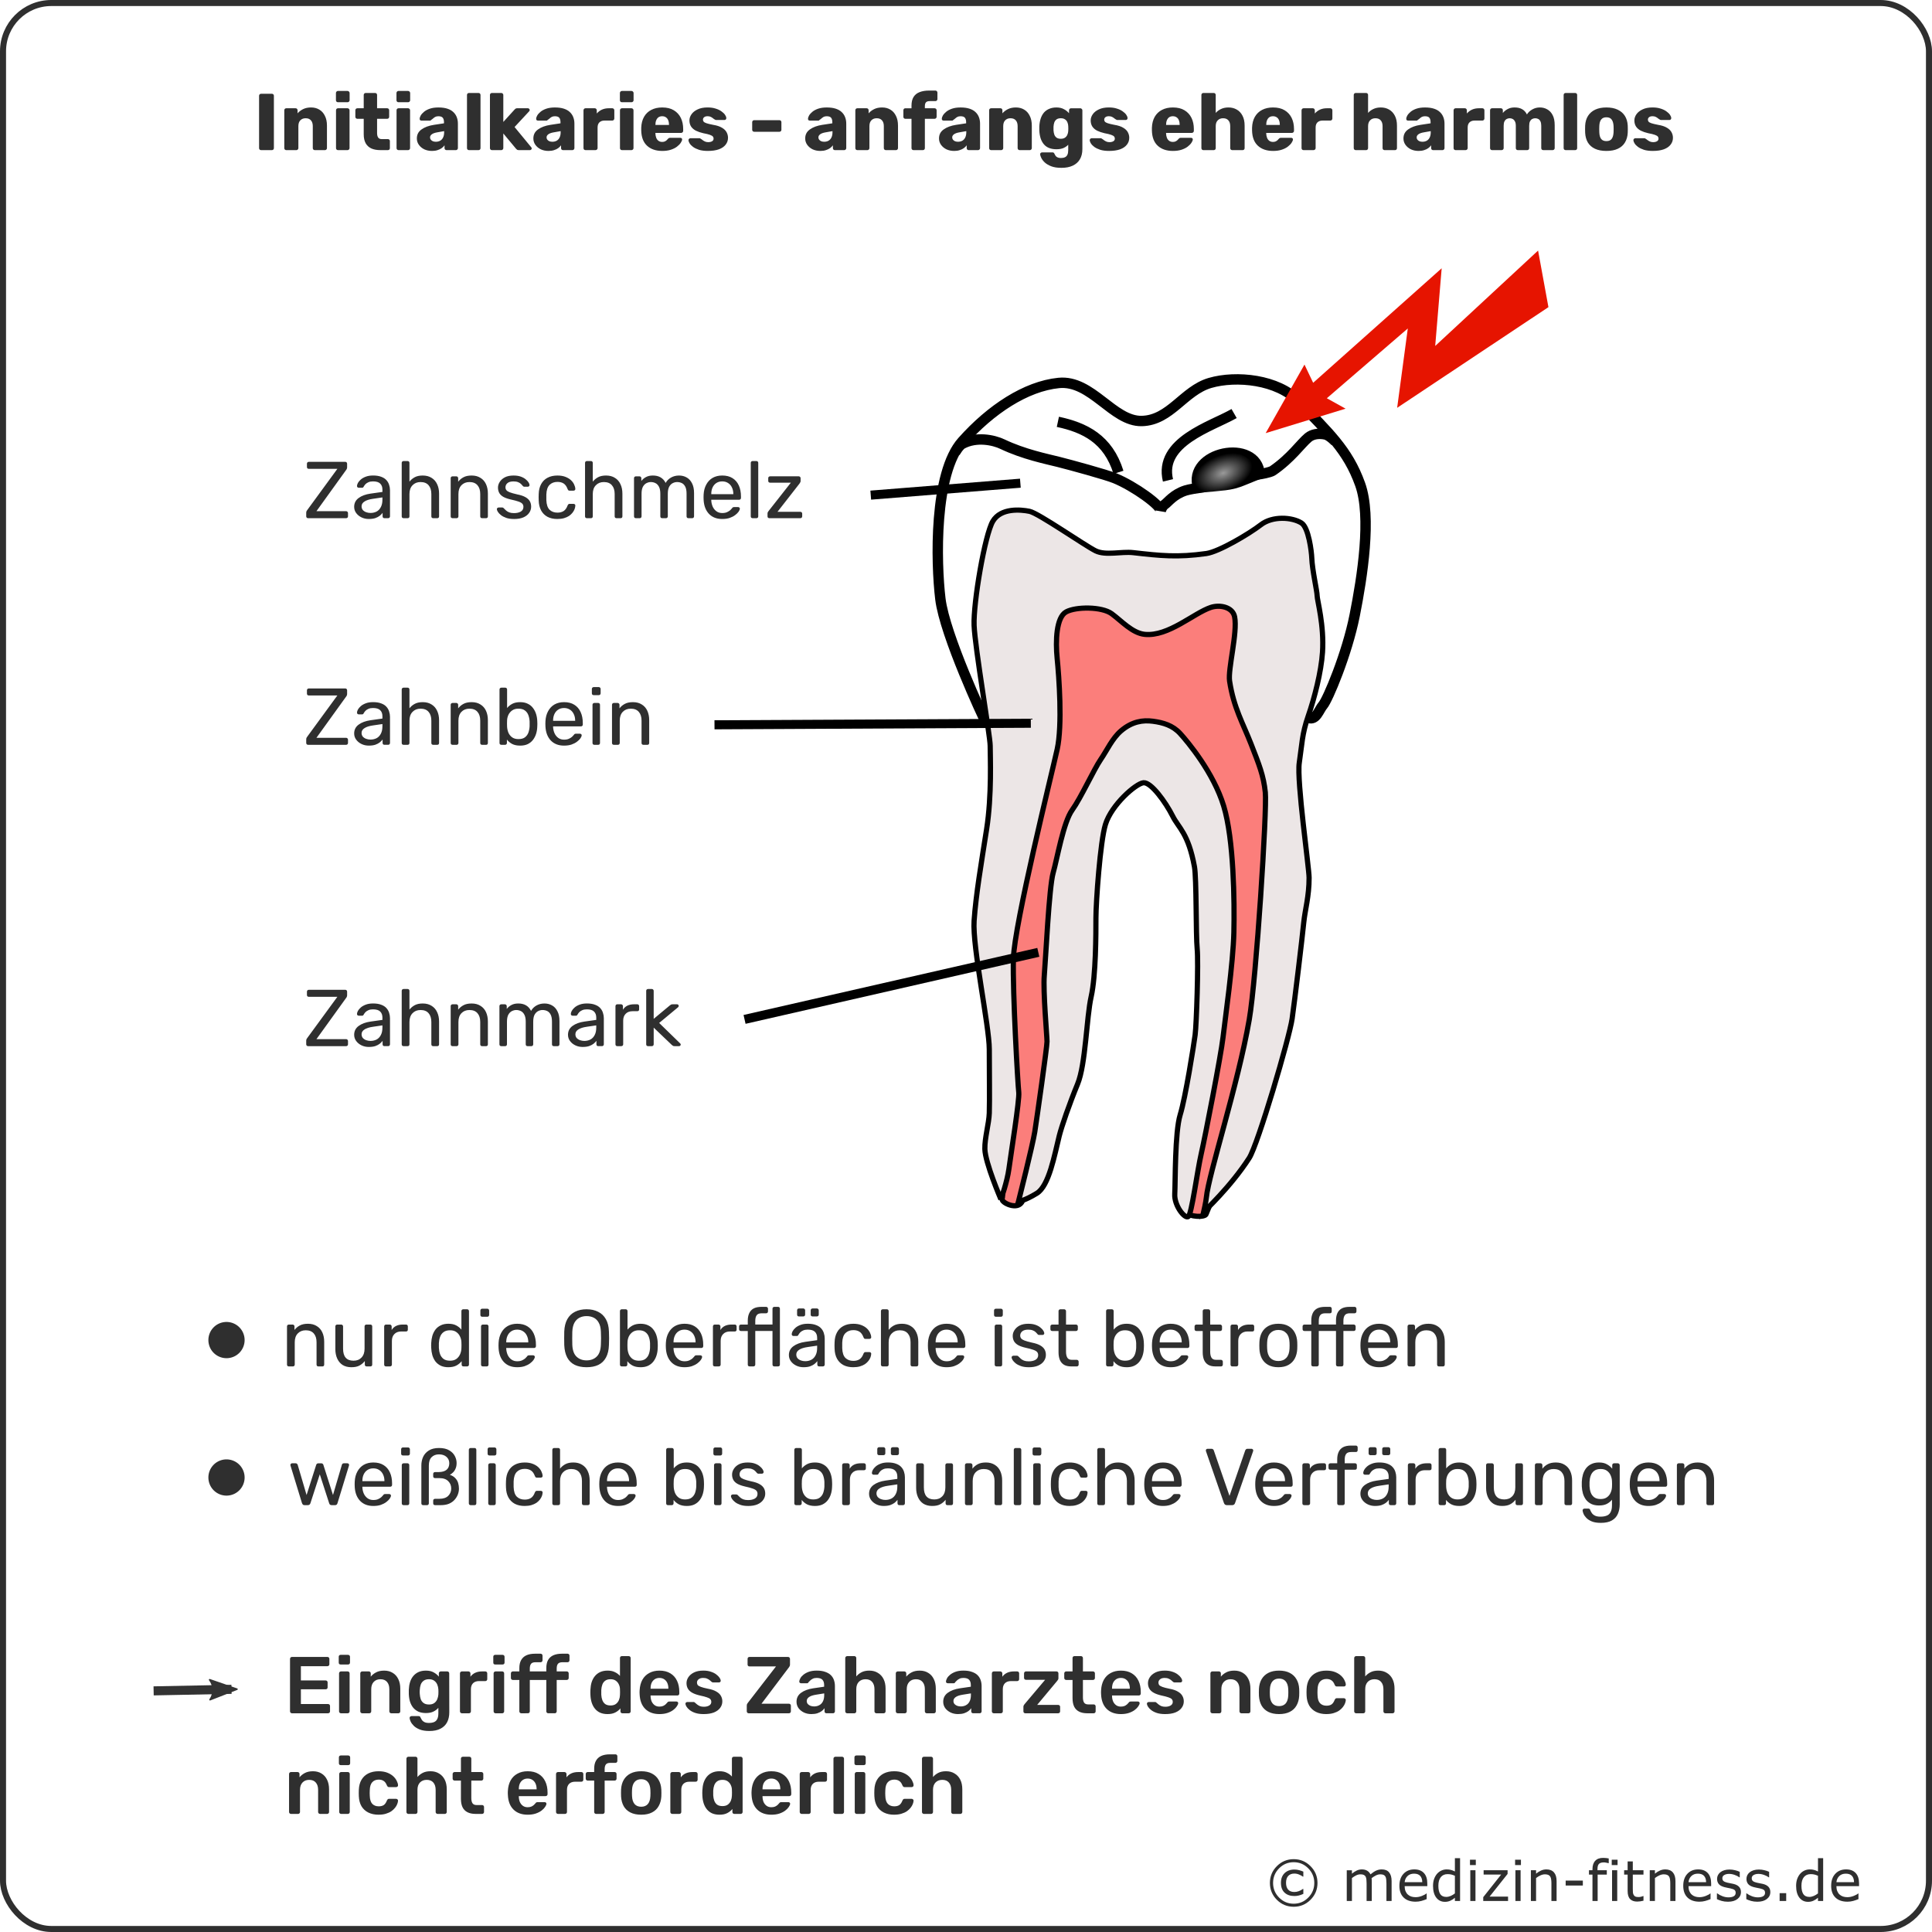 <svg xmlns="http://www.w3.org/2000/svg" xmlns:xlink="http://www.w3.org/1999/xlink" width="320" height="320"><defs><radialGradient xlink:href="#a" id="c" cx="71.661" cy="283.868" fx="71.661" fy="283.868" r="4.415" gradientTransform="matrix(.278 .724 -1.218 .468 441.057 -157.58)" gradientUnits="userSpaceOnUse"/><linearGradient id="a"><stop offset="0" stop-color="#9a9a9a"/><stop offset="1"/></linearGradient><marker orient="auto" refY="0" refX="0" id="b" overflow="visible"><path d="M-5.231-2.42 1.324-.01-5.231 2.401c1.047-1.423 1.041-3.37 0-4.821z" font-size="12" fill="#333" fill-rule="evenodd" stroke="#333" stroke-width=".375" stroke-linejoin="round"/></marker></defs><g transform="translate(0 -880)"><rect width="319" height="319" x=".5" y="880.5" rx="8" ry="8" fill="#fff" stroke="#2f2f2f" stroke-linejoin="round"/><g aria-label="© medizin-fitness.de" style="line-height:0%;-inkscape-font-specification:Verdana" font-weight="400" font-family="Verdana" fill="#2f2f2f" font-size="9.333"><path d="M218.218 1191.877q0 1.631-1.157 2.789-1.153 1.153-2.784 1.153t-2.789-1.153q-1.153-1.158-1.153-2.789t1.153-2.784q1.157-1.157 2.789-1.157 1.631 0 2.784 1.157 1.157 1.153 1.157 2.784zm-.529 0q0-1.413-1.003-2.425-.998-1.012-2.411-1.012t-2.415 1.012q-.998 1.012-.998 2.425 0 1.413.998 2.425 1.003 1.012 2.415 1.012 1.413 0 2.411-1.012 1.003-1.012 1.003-2.425zm-1.814 1.809q-.392.178-.756.269-.36.087-.716.087-1.034 0-1.636-.56-.602-.561-.602-1.627 0-1.025.611-1.613.615-.588 1.627-.588.406 0 .797.109.392.109.674.237v.825h-.073q-.246-.182-.633-.342-.383-.16-.788-.16-.647 0-1.012.392-.36.387-.36 1.139 0 .725.346 1.121.351.397 1.025.397.378 0 .734-.132.36-.132.688-.369h.073zM230.495 1194.862h-.857v-2.898q0-.328-.032-.633-.027-.305-.123-.488-.105-.196-.301-.296-.196-.1-.565-.1-.36 0-.72.182-.36.178-.72.456.014.105.023.246.009.137.009.274v3.258h-.857v-2.898q0-.337-.032-.638-.027-.305-.123-.488-.105-.196-.301-.292-.196-.1-.565-.1-.351 0-.706.173-.351.173-.702.442v3.801h-.857v-5.09h.857v.565q.401-.333.798-.519.401-.187.852-.187.519 0 .879.219.365.219.542.606.519-.438.948-.629.428-.196.916-.196.839 0 1.235.51.401.506.401 1.417zM236.406 1192.406h-3.751q0 .469.141.82.141.346.387.57.237.219.56.328.328.109.72.109.52 0 1.044-.205.529-.21.752-.41h.045v.934q-.433.182-.884.305-.451.123-.948.123-1.267 0-1.978-.684-.711-.688-.711-1.95 0-1.249.679-1.982.684-.734 1.796-.734 1.03 0 1.586.602.56.602.56 1.709zm-.834-.656q-.005-.674-.342-1.044-.333-.369-1.016-.369-.688 0-1.098.406-.406.406-.46 1.007zM241.834 1194.862h-.857v-.533q-.369.319-.77.497-.401.178-.871.178-.911 0-1.449-.702-.533-.702-.533-1.946 0-.647.182-1.153.187-.506.501-.861.31-.346.72-.529.415-.182.857-.182.401 0 .711.087.31.082.652.26v-2.206h.857zm-.857-1.253v-2.921q-.346-.155-.62-.214-.274-.059-.597-.059-.72 0-1.121.501t-.401 1.422q0 .907.31 1.381.31.469.994.469.365 0 .738-.16.374-.164.697-.419zM244.44 1188.919h-.966v-.889h.966zm-.055 5.943h-.857v-5.09h.857zM249.782 1194.862h-4.111v-.633l2.967-3.742h-2.903v-.716h3.969v.611l-2.981 3.755h3.058zM251.914 1188.919h-.966v-.889h.966zm-.055 5.943h-.857v-5.09h.857zM257.821 1194.862h-.857v-2.898q0-.351-.041-.656-.041-.31-.15-.483-.114-.191-.328-.283-.214-.096-.556-.096-.351 0-.734.173-.383.173-.734.442v3.801h-.857v-5.09h.857v.565q.401-.333.829-.519.428-.187.88-.187.825 0 1.258.497.433.497.433 1.431zM262.168 1192.305h-2.844v-.825h2.844zM266.457 1188.6h-.046q-.141-.041-.369-.082-.228-.046-.401-.046-.551 0-.802.246-.246.241-.246.88v.173h1.545v.72h-1.518v4.37h-.857v-4.37h-.579v-.72h.579v-.169q0-.907.451-1.39.451-.488 1.303-.488.287 0 .515.027.232.027.424.064zM267.92 1188.919h-.966v-.889h.966zm-.055 5.943h-.857v-5.09h.857zM272.213 1194.816q-.241.064-.529.105-.283.041-.506.041-.779 0-1.185-.419-.406-.419-.406-1.344v-2.707h-.579v-.72h.579v-1.463h.857v1.463h1.768v.72h-1.768v2.32q0 .401.018.629.018.223.128.419.1.182.273.269.178.082.538.082.21 0 .438-.059.228-.064.328-.105h.046zM277.508 1194.862h-.857v-2.898q0-.351-.041-.656-.041-.31-.15-.483-.114-.191-.328-.283-.214-.096-.556-.096-.351 0-.734.173-.383.173-.734.442v3.801h-.857v-5.09h.857v.565q.401-.333.829-.519.428-.187.88-.187.825 0 1.258.497.433.497.433 1.431zM283.419 1192.406h-3.751q0 .469.141.82.141.346.387.57.237.219.561.328.328.109.72.109.519 0 1.044-.205.529-.21.752-.41h.046v.934q-.433.182-.884.305-.451.123-.948.123-1.267 0-1.978-.684-.711-.688-.711-1.95 0-1.249.679-1.982.684-.734 1.796-.734 1.03 0 1.586.602.56.602.56 1.709zm-.834-.656q-.005-.674-.342-1.044-.333-.369-1.016-.369-.688 0-1.098.406-.406.406-.46 1.007zM288.355 1193.395q0 .697-.579 1.144-.574.447-1.572.447-.565 0-1.039-.132-.469-.137-.788-.296v-.962h.046q.406.305.902.488.497.178.953.178.565 0 .884-.182.319-.182.319-.574 0-.301-.173-.456-.173-.155-.665-.264-.182-.041-.479-.096-.292-.055-.533-.118-.67-.178-.952-.519-.278-.346-.278-.848 0-.314.128-.592.132-.278.397-.497.255-.214.647-.337.397-.128.884-.128.456 0 .921.114.469.109.779.269v.916h-.046q-.328-.241-.797-.406-.469-.169-.921-.169-.469 0-.793.182-.324.178-.324.533 0 .315.196.474.191.16.62.26.237.055.529.109.296.055.492.1.597.137.921.469.324.337.324.893zM293.222 1193.395q0 .697-.579 1.144-.574.447-1.572.447-.565 0-1.039-.132-.469-.137-.788-.296v-.962h.046q.406.305.902.488.497.178.953.178.565 0 .884-.182.319-.182.319-.574 0-.301-.173-.456-.173-.155-.665-.264-.182-.041-.478-.096-.292-.055-.533-.118-.67-.178-.953-.519-.278-.346-.278-.848 0-.314.128-.592.132-.278.396-.497.255-.214.647-.337.397-.128.884-.128.456 0 .921.114.469.109.779.269v.916h-.046q-.328-.241-.798-.406-.469-.169-.92-.169-.469 0-.793.182-.324.178-.324.533 0 .315.196.474.191.16.62.26.237.055.529.109.296.055.492.1.597.137.921.469.324.337.324.893zM295.851 1194.862h-1.089v-1.299h1.089zM301.972 1194.862h-.857v-.533q-.369.319-.77.497-.401.178-.87.178-.911 0-1.449-.702-.533-.702-.533-1.946 0-.647.182-1.153.187-.506.501-.861.31-.346.72-.529.415-.182.857-.182.401 0 .711.087.31.082.652.26v-2.206h.857zm-.857-1.253v-2.921q-.346-.155-.62-.214-.274-.059-.597-.059-.72 0-1.121.501-.401.501-.401 1.422 0 .907.31 1.381.31.469.994.469.365 0 .738-.16.374-.164.697-.419zM307.919 1192.406h-3.751q0 .469.141.82.141.346.387.57.237.219.561.328.328.109.72.109.52 0 1.044-.205.529-.21.752-.41h.046v.934q-.433.182-.884.305-.451.123-.948.123-1.267 0-1.978-.684-.711-.688-.711-1.95 0-1.249.679-1.982.684-.734 1.796-.734 1.03 0 1.586.602.56.602.56 1.709zm-.834-.656q-.005-.674-.342-1.044-.333-.369-1.016-.369-.688 0-1.098.406-.406.406-.46 1.007z" style="line-height:1.25;-inkscape-font-specification:Verdana"/></g></g><g aria-label="Initialkaries - anfangs eher harmlos" style="line-height:1.25;-inkscape-font-specification:'Verdana, Normal';font-variant-ligatures:normal;font-variant-position:normal;font-variant-caps:normal;font-variant-numeric:normal;font-variant-alternates:normal;font-feature-settings:normal;text-indent:0;text-align:start;text-decoration-line:none;text-decoration-style:solid;text-decoration-color:#000;text-transform:none;text-orientation:mixed;white-space:normal;shape-padding:0" font-weight="700" font-size="13.333" font-family="Rubik" letter-spacing="0" word-spacing="0" text-anchor="middle" fill="#2f2f2f"><path d="M43.245-15.135q-.147 0-.24-.093-.093-.093-.093-.24v-8.667q0-.147.093-.24t.24-.093h1.787q.147 0 .24.093.093.093.093.24v8.667q0 .147-.093.24-.093.093-.24.093zM47.421-15.135q-.147 0-.24-.093-.093-.093-.093-.24v-6.267q0-.147.093-.24.093-.093.24-.093h1.533q.147 0 .24.093.093.093.093.24v.507q.347-.413.907-.693.56-.28 1.32-.28.773 0 1.36.347.6.347.933 1.027.347.667.347 1.64v3.72q0 .147-.107.24-.093.093-.227.093h-1.68q-.133 0-.24-.093-.093-.093-.093-.24v-3.64q0-.627-.307-.96-.293-.347-.88-.347-.547 0-.88.347-.32.333-.32.96v3.64q0 .147-.107.24-.093.093-.227.093zM55.988-15.135q-.147 0-.24-.093-.093-.093-.093-.24v-6.267q0-.147.093-.24.093-.093.24-.093h1.573q.133 0 .227.093.107.093.107.24v6.267q0 .147-.107.24-.093.093-.227.093zm-.013-7.933q-.147 0-.24-.093-.093-.093-.093-.24v-1.187q0-.147.093-.24.093-.107.24-.107h1.587q.147 0 .24.107.107.093.107.24v1.187q0 .147-.107.24-.093.093-.24.093zM63.004-15.135q-.853 0-1.48-.267-.613-.28-.947-.853-.333-.587-.333-1.507v-2.56h-1.04q-.147 0-.253-.093-.093-.093-.093-.24v-1.08q0-.147.093-.24.107-.093.253-.093h1.04v-2.2q0-.147.093-.24.107-.093.24-.093h1.547q.147 0 .24.093.093.093.093.24v2.2h1.667q.147 0 .24.093.093.093.093.24v1.08q0 .147-.093.24-.093.093-.24.093h-1.667v2.373q0 .453.173.72.173.267.587.267h1.027q.147 0 .24.093.093.093.093.24v1.16q0 .147-.093.24-.093.093-.24.093zM66.014-15.135q-.147 0-.24-.093-.093-.093-.093-.24v-6.267q0-.147.093-.24t.24-.093h1.573q.133 0 .227.093.107.093.107.24v6.267q0 .147-.107.24-.093.093-.227.093zm-.013-7.933q-.147 0-.24-.093-.093-.093-.093-.24v-1.187q0-.147.093-.24.093-.107.24-.107h1.587q.147 0 .24.107.107.093.107.24v1.187q0 .147-.107.24-.093.093-.24.093zM71.563-15.001q-.72 0-1.293-.267-.56-.28-.893-.747-.333-.467-.333-1.053 0-.947.773-1.493.773-.56 2.053-.76l1.667-.253v-.187q0-.48-.2-.733-.2-.253-.733-.253-.32 0-.533.12-.2.12-.36.267-.147.133-.307.227-.027.053-.067.08-.027.027-.08.027h-1.453q-.133 0-.227-.08-.08-.093-.067-.213 0-.24.173-.547.187-.32.56-.627.373-.307.96-.507.587-.2 1.413-.2.867 0 1.48.2.613.2.987.56.387.36.573.853.187.48.187 1.067v4.053q0 .147-.107.24-.093.093-.227.093h-1.547q-.147 0-.24-.093-.093-.093-.093-.24v-.467q-.173.253-.467.467-.293.213-.693.333-.387.133-.907.133zm.627-1.52q.387 0 .693-.16.32-.173.493-.52.187-.36.187-.893v-.187l-1.133.2q-.627.107-.92.333-.28.213-.28.507 0 .227.133.387.133.16.347.253.213.08.48.08zM77.681-15.135q-.147 0-.24-.093-.093-.093-.093-.24v-8.8q0-.147.093-.24.093-.093.24-.093h1.573q.147 0 .24.093.093.093.093.24v8.8q0 .147-.093.24-.093.093-.24.093zM81.483-15.135q-.147 0-.24-.093-.093-.093-.093-.24v-8.8q0-.147.093-.24.093-.093.24-.093H83.03q.133 0 .227.093.107.093.107.24v4.467l1.853-2.04q.08-.093.173-.16.093-.067.267-.067h1.787q.12 0 .2.093.093.08.093.2 0 .053-.027.12t-.08.107l-2.4 2.587 2.733 3.32q.107.107.107.213 0 .12-.093.213-.08.08-.213.08h-1.827q-.2 0-.293-.067-.093-.08-.173-.16l-2.107-2.533v2.427q0 .147-.107.24-.093.093-.227.093zM90.86-15.001q-.72 0-1.293-.267-.56-.28-.893-.747-.333-.467-.333-1.053 0-.947.773-1.493.773-.56 2.053-.76l1.667-.253v-.187q0-.48-.2-.733-.2-.253-.733-.253-.32 0-.533.12-.2.12-.36.267-.147.133-.307.227-.027.053-.067.08-.027.027-.08.027h-1.453q-.133 0-.227-.08-.08-.093-.067-.213 0-.24.173-.547.187-.32.56-.627.373-.307.96-.507.587-.2 1.413-.2.867 0 1.48.2.613.2.987.56.387.36.573.853.187.48.187 1.067v4.053q0 .147-.107.24-.093.093-.227.093H93.26q-.147 0-.24-.093-.093-.093-.093-.24v-.467q-.173.253-.467.467-.293.213-.693.333-.387.133-.907.133zm.627-1.52q.387 0 .693-.16.32-.173.493-.52.187-.36.187-.893v-.187l-1.133.2q-.627.107-.92.333-.28.213-.28.507 0 .227.133.387.133.16.347.253.213.08.48.08zM96.978-15.135q-.147 0-.24-.093-.093-.093-.093-.24v-6.267q0-.133.093-.227.093-.107.24-.107h1.533q.147 0 .24.107.093.093.093.227v.533q.36-.413.853-.64.507-.227 1.133-.227h.587q.133 0 .227.093.107.093.107.24v1.373q0 .133-.107.24-.093.093-.227.093h-1.293q-.547 0-.853.307-.293.293-.293.84v3.413q0 .147-.107.24-.093.093-.24.093zM103.02-15.135q-.147 0-.24-.093-.093-.093-.093-.24v-6.267q0-.147.093-.24t.24-.093h1.573q.133 0 .227.093.107.093.107.24v6.267q0 .147-.107.24-.093.093-.227.093zm-.013-7.933q-.147 0-.24-.093-.093-.093-.093-.24v-1.187q0-.147.093-.24.093-.107.24-.107h1.587q.147 0 .24.107.107.093.107.24v1.187q0 .147-.107.24-.093.093-.24.093zM109.689-15.001q-1.573 0-2.507-.853t-.973-2.533v-.467q.04-1.053.467-1.8.44-.76 1.2-1.147.773-.4 1.8-.4 1.173 0 1.933.467.773.467 1.16 1.267.387.8.387 1.827v.32q0 .147-.107.24-.093.093-.227.093h-4.267V-17.895q.013.387.133.707.12.32.373.507.253.187.613.187.267 0 .44-.08.187-.093.307-.2.12-.12.187-.2.12-.133.187-.16.08-.04.24-.04h1.653q.133 0 .213.08.093.067.08.2-.013.227-.227.547-.213.32-.627.64-.4.307-1.013.507-.613.2-1.427.2zm-1.133-4.307h2.253v-.027q0-.427-.133-.747-.12-.32-.387-.493-.253-.173-.613-.173-.36 0-.613.173-.24.173-.373.493-.133.32-.133.747zM117.258-15.001q-.867 0-1.48-.187-.6-.2-.987-.48-.373-.28-.56-.573-.187-.307-.2-.52-.013-.147.093-.24.107-.107.227-.107h1.52q.04 0 .067.013.027.013.08.053.173.093.347.24.173.133.4.24.227.107.547.107.373 0 .627-.147.253-.147.253-.44 0-.213-.12-.347-.12-.147-.493-.28-.36-.133-1.093-.267-.693-.16-1.213-.413-.52-.267-.8-.68-.28-.427-.28-1.027 0-.533.347-1.027.347-.493 1.013-.8.667-.32 1.64-.32.773 0 1.333.187.573.173.96.453.4.28.6.573.2.293.213.533.013.133-.08.24-.093.093-.213.093h-1.387q-.053 0-.107-.013-.053-.027-.093-.053-.16-.08-.32-.213-.16-.133-.373-.24-.213-.107-.533-.107-.36 0-.56.16-.2.16-.2.413 0 .173.107.32.12.147.467.267.36.12 1.107.267.92.147 1.467.48.547.32.773.76.227.427.227.907 0 .64-.387 1.133-.373.493-1.12.773-.747.267-1.813.267zM124.92-18.175q-.147 0-.24-.093-.093-.093-.093-.24v-1.253q0-.147.093-.24.093-.093.24-.093h4.173q.147 0 .24.093.093.093.093.24v1.253q0 .147-.093.24-.093.093-.24.093zM135.886-15.001q-.72 0-1.293-.267-.56-.28-.893-.747-.333-.467-.333-1.053 0-.947.773-1.493.773-.56 2.053-.76l1.667-.253v-.187q0-.48-.2-.733-.2-.253-.733-.253-.32 0-.533.12-.2.12-.36.267-.147.133-.307.227-.027.053-.067.08-.027.027-.08.027h-1.453q-.133 0-.227-.08-.08-.093-.067-.213 0-.24.173-.547.187-.32.56-.627.373-.307.96-.507.587-.2 1.413-.2.867 0 1.48.2t.987.56q.387.36.573.853.187.48.187 1.067v4.053q0 .147-.107.24-.093.093-.227.093h-1.547q-.147 0-.24-.093-.093-.093-.093-.24v-.467q-.173.253-.467.467-.293.213-.693.333-.387.133-.907.133zm.627-1.52q.387 0 .693-.16.32-.173.493-.52.187-.36.187-.893v-.187l-1.133.2q-.627.107-.92.333-.28.213-.28.507 0 .227.133.387.133.16.347.253.213.08.48.08zM142.004-15.135q-.147 0-.24-.093-.093-.093-.093-.24v-6.267q0-.147.093-.24t.24-.093h1.533q.147 0 .24.093t.093.24v.507q.347-.413.907-.693.56-.28 1.32-.28.773 0 1.36.347.6.347.933 1.027.347.667.347 1.64v3.72q0 .147-.107.24-.093.093-.227.093h-1.68q-.133 0-.24-.093-.093-.093-.093-.24v-3.64q0-.627-.307-.96-.293-.347-.88-.347-.547 0-.88.347-.32.333-.32.96v3.64q0 .147-.107.24-.093.093-.227.093zM151.306-15.135q-.133 0-.24-.093-.093-.093-.093-.24v-4.853h-1.013q-.147 0-.24-.093-.093-.093-.093-.24v-1.08q0-.147.093-.24t.24-.093h1.013v-.427q0-.907.347-1.453.36-.56 1.013-.8.653-.253 1.56-.253h1.04q.133 0 .227.093.107.093.107.24v1.08q0 .147-.107.24-.093.093-.227.093h-.933q-.453 0-.64.213-.173.213-.173.613v.36h1.613q.133 0 .227.093.107.093.107.24v1.08q0 .147-.107.24-.093.093-.227.093h-1.613v4.853q0 .147-.093.24-.093.093-.24.093zM158.048-15.001q-.72 0-1.293-.267-.56-.28-.893-.747-.333-.467-.333-1.053 0-.947.773-1.493.773-.56 2.053-.76l1.667-.253v-.187q0-.48-.2-.733-.2-.253-.733-.253-.32 0-.533.12-.2.12-.36.267-.147.133-.307.227-.027.053-.067.08-.027.027-.08.027h-1.453q-.133 0-.227-.08-.08-.093-.067-.213 0-.24.173-.547.187-.32.56-.627.373-.307.96-.507.587-.2 1.413-.2.867 0 1.48.2.613.2.987.56.387.36.573.853.187.48.187 1.067v4.053q0 .147-.107.24-.093.093-.227.093h-1.547q-.147 0-.24-.093-.093-.093-.093-.24v-.467q-.173.253-.467.467-.293.213-.693.333-.387.133-.907.133zm.627-1.52q.387 0 .693-.16.32-.173.493-.52.187-.36.187-.893v-.187l-1.133.2q-.627.107-.92.333-.28.213-.28.507 0 .227.133.387.133.16.347.253.213.08.48.08zM164.166-15.135q-.147 0-.24-.093-.093-.093-.093-.24v-6.267q0-.147.093-.24t.24-.093h1.533q.147 0 .24.093.093.093.093.24v.507q.347-.413.907-.693.56-.28 1.32-.28.773 0 1.36.347.6.347.933 1.027.347.667.347 1.64v3.72q0 .147-.107.24-.093.093-.227.093h-1.68q-.133 0-.24-.093-.093-.093-.093-.24v-3.64q0-.627-.307-.96-.293-.347-.88-.347-.547 0-.88.347-.32.333-.32.96v3.64q0 .147-.107.24-.093.093-.227.093zM175.8-12.201q-1.027 0-1.707-.267-.667-.267-1.067-.64-.387-.373-.56-.747-.173-.36-.187-.573-.013-.147.093-.24.107-.093.253-.093h1.693q.12 0 .2.053.093.067.147.213.067.147.173.307.12.16.32.253.213.107.573.107.4 0 .667-.133.267-.12.4-.413.133-.28.133-.76v-.893q-.307.333-.787.547-.48.2-1.16.2-.68 0-1.2-.2-.52-.2-.867-.6-.347-.4-.547-.973-.187-.573-.227-1.32-.013-.347 0-.693.04-.72.227-1.293.187-.573.533-.987.36-.413.88-.627.52-.227 1.2-.227.72 0 1.227.28.52.267.853.68v-.493q0-.133.093-.227.093-.107.24-.107h1.533q.147 0 .24.107.107.093.107.227v6.413q0 1.013-.413 1.707t-1.187 1.053q-.773.36-1.88.36zm-.093-4.813q.427 0 .693-.187.267-.187.387-.48.133-.293.147-.627.013-.147.013-.413 0-.267-.013-.4-.013-.347-.147-.64-.12-.293-.387-.467-.267-.187-.693-.187-.44 0-.707.187-.253.187-.373.507-.107.32-.133.707-.013.293 0 .6.027.387.133.707.12.32.373.507.267.187.707.187zM183.717-15.001q-.867 0-1.48-.187-.6-.2-.987-.48-.373-.28-.56-.573-.187-.307-.2-.52-.013-.147.093-.24.107-.107.227-.107h1.52q.04 0 .067.013.027.013.08.053.173.093.347.24.173.133.4.24.227.107.547.107.373 0 .627-.147t.253-.44q0-.213-.12-.347-.12-.147-.493-.28-.36-.133-1.093-.267-.693-.16-1.213-.413-.52-.267-.8-.68-.28-.427-.28-1.027 0-.533.347-1.027.347-.493 1.013-.8.667-.32 1.64-.32.773 0 1.333.187.573.173.96.453.4.28.6.573.2.293.213.533.013.133-.08.24-.093.093-.213.093h-1.387q-.053 0-.107-.013-.053-.027-.093-.053-.16-.08-.32-.213-.16-.133-.373-.24-.213-.107-.533-.107-.36 0-.56.16-.2.16-.2.413 0 .173.107.32.12.147.467.267.36.12 1.107.267.92.147 1.467.48.547.32.773.76.227.427.227.907 0 .64-.387 1.133-.373.493-1.12.773-.747.267-1.813.267zM194.272-15.001q-1.573 0-2.507-.853t-.973-2.533v-.467q.04-1.053.467-1.8.44-.76 1.2-1.147.773-.4 1.8-.4 1.173 0 1.933.467.773.467 1.16 1.267.387.8.387 1.827v.32q0 .147-.107.24-.093.093-.227.093h-4.267V-17.895q.013.387.133.707.12.32.373.507.253.187.613.187.267 0 .44-.08.187-.093.307-.2.12-.12.187-.2.12-.133.187-.16.08-.04.24-.04h1.653q.133 0 .213.08.093.067.08.2-.013.227-.227.547-.213.32-.627.64-.4.307-1.013.507-.613.2-1.427.2zm-1.133-4.307h2.253v-.027q0-.427-.133-.747-.12-.32-.387-.493-.253-.173-.613-.173-.36 0-.613.173-.24.173-.373.493-.133.32-.133.747zM199.322-15.135q-.147 0-.24-.093-.093-.093-.093-.24v-8.8q0-.147.093-.24.093-.093.24-.093h1.707q.147 0 .24.093.093.093.093.24v2.973q.36-.413.88-.653.533-.253 1.227-.253.773 0 1.373.347.613.347.96 1.027.347.667.347 1.64v3.72q0 .147-.093.24-.093.093-.24.093h-1.72q-.133 0-.24-.093-.093-.093-.093-.24v-3.64q0-.627-.307-.96-.293-.347-.88-.347-.547 0-.88.347-.333.333-.333.96v3.64q0 .147-.093.24-.093.093-.24.093zM210.86-15.001q-1.573 0-2.507-.853-.933-.853-.973-2.533v-.467q.04-1.053.467-1.8.44-.76 1.2-1.147.773-.4 1.8-.4 1.173 0 1.933.467.773.467 1.16 1.267.387.8.387 1.827v.32q0 .147-.107.24-.093.093-.227.093h-4.267V-17.895q.013.387.133.707t.373.507q.253.187.613.187.267 0 .44-.08.187-.093.307-.2.12-.12.187-.2.12-.133.187-.16.08-.04.24-.04h1.653q.133 0 .213.08.093.067.08.2-.013.227-.227.547-.213.32-.627.64-.4.307-1.013.507-.613.2-1.427.2zm-1.133-4.307h2.253v-.027q0-.427-.133-.747-.12-.32-.387-.493-.253-.173-.613-.173-.36 0-.613.173-.24.173-.373.493-.133.32-.133.747zM215.91-15.135q-.147 0-.24-.093-.093-.093-.093-.24v-6.267q0-.133.093-.227.093-.107.24-.107h1.533q.147 0 .24.107.093.093.093.227v.533q.36-.413.853-.64.507-.227 1.133-.227h.587q.133 0 .227.093.107.093.107.24v1.373q0 .133-.107.24-.093.093-.227.093h-1.293q-.547 0-.853.307-.293.293-.293.84v3.413q0 .147-.107.24-.093.093-.24.093zM224.556-15.135q-.147 0-.24-.093-.093-.093-.093-.24v-8.8q0-.147.093-.24.093-.093.24-.093h1.707q.147 0 .24.093.093.093.093.24v2.973q.36-.413.88-.653.533-.253 1.227-.253.773 0 1.373.347.613.347.96 1.027.347.667.347 1.64v3.72q0 .147-.093.24-.093.093-.24.093h-1.72q-.133 0-.24-.093-.093-.093-.093-.24v-3.64q0-.627-.307-.96-.293-.347-.88-.347-.547 0-.88.347-.333.333-.333.96v3.64q0 .147-.093.24-.093.093-.24.093zM234.975-15.001q-.72 0-1.293-.267-.56-.28-.893-.747-.333-.467-.333-1.053 0-.947.773-1.493.773-.56 2.053-.76l1.667-.253v-.187q0-.48-.2-.733-.2-.253-.733-.253-.32 0-.533.12-.2.12-.36.267-.147.133-.307.227-.027.053-.067.08-.027.027-.08.027h-1.453q-.133 0-.227-.08-.08-.093-.067-.213 0-.24.173-.547.187-.32.56-.627.373-.307.96-.507.587-.2 1.413-.2.867 0 1.48.2.613.2.987.56.387.36.573.853.187.48.187 1.067v4.053q0 .147-.107.24-.093.093-.227.093h-1.547q-.147 0-.24-.093-.093-.093-.093-.24v-.467q-.173.253-.467.467-.293.213-.693.333-.387.133-.907.133zm.627-1.52q.387 0 .693-.16.32-.173.493-.52.187-.36.187-.893v-.187l-1.133.2q-.627.107-.92.333-.28.213-.28.507 0 .227.133.387.133.16.347.253.213.08.48.08zM241.093-15.135q-.147 0-.24-.093-.093-.093-.093-.24v-6.267q0-.133.093-.227.093-.107.24-.107h1.533q.147 0 .24.107.093.093.093.227v.533q.36-.413.853-.64.507-.227 1.133-.227h.587q.133 0 .227.093.107.093.107.24v1.373q0 .133-.107.24-.093.093-.227.093h-1.293q-.547 0-.853.307-.293.293-.293.84v3.413q0 .147-.107.24-.093.093-.24.093zM247.134-15.135q-.147 0-.24-.093-.093-.093-.093-.24v-6.267q0-.147.093-.24t.24-.093h1.453q.147 0 .24.093t.093.24v.453q.267-.36.747-.627.48-.28 1.133-.293 1.533-.027 2.107 1.16.307-.507.88-.827.573-.333 1.253-.333.693 0 1.24.32.56.307.893.96.333.64.333 1.667v3.787q0 .147-.107.24-.093.093-.227.093h-1.547q-.147 0-.253-.093-.093-.093-.093-.24v-3.693q0-.467-.133-.733-.133-.28-.36-.4-.227-.12-.52-.12-.24 0-.48.12-.227.12-.373.4-.133.267-.133.733v3.693q0 .147-.093.24-.093.093-.24.093h-1.547q-.147 0-.24-.093-.093-.093-.093-.24v-3.693q0-.467-.147-.733-.147-.28-.373-.4-.227-.12-.507-.12-.24 0-.48.12-.227.12-.373.4-.133.267-.133.72v3.707q0 .147-.107.24-.093.093-.24.093zM259.322-15.135q-.147 0-.24-.093-.093-.093-.093-.24v-8.8q0-.147.093-.24.093-.093.24-.093h1.573q.147 0 .24.093.093.093.093.24v8.8q0 .147-.093.24-.093.093-.24.093zM266.07-15.001q-1.12 0-1.893-.36-.76-.36-1.173-1.027-.4-.68-.453-1.613-.013-.267-.013-.6 0-.347.013-.6.053-.947.48-1.613.427-.667 1.187-1.027.773-.36 1.853-.36 1.093 0 1.853.36.773.36 1.2 1.027.427.667.48 1.613.013.253.013.6 0 .333-.013.6-.053.933-.467 1.613-.4.667-1.173 1.027-.76.36-1.893.36zm0-1.627q.6 0 .867-.36.28-.36.32-1.08.013-.2.013-.533 0-.333-.013-.533-.04-.707-.32-1.067-.267-.373-.867-.373-.587 0-.867.373-.28.36-.307 1.067-.013.2-.013.533 0 .333.013.533.027.72.307 1.08.28.36.867.36zM273.769-15.001q-.867 0-1.48-.187-.6-.2-.987-.48-.373-.28-.56-.573-.187-.307-.2-.52-.013-.147.093-.24.107-.107.227-.107h1.52q.04 0 .067.013.027.013.08.053.173.093.347.24.173.133.4.24.227.107.547.107.373 0 .627-.147.253-.147.253-.44 0-.213-.12-.347-.12-.147-.493-.28-.36-.133-1.093-.267-.693-.16-1.213-.413-.52-.267-.8-.68-.28-.427-.28-1.027 0-.533.347-1.027.347-.493 1.013-.8.667-.32 1.64-.32.773 0 1.333.187.573.173.96.453.4.28.6.573.2.293.213.533.013.133-.08.24-.093.093-.213.093h-1.387q-.053 0-.107-.013-.053-.027-.093-.053-.16-.08-.32-.213-.16-.133-.373-.24-.213-.107-.533-.107-.36 0-.56.16-.2.16-.2.413 0 .173.107.32.12.147.467.267.36.12 1.107.267.92.147 1.467.48.547.32.773.76.227.427.227.907 0 .64-.387 1.133-.373.493-1.12.773-.747.267-1.813.267z" style="-inkscape-font-specification:'Rubik Bold';text-align:center" transform="translate(0 40)"/></g><g fill="#2f2f2f"><path d="M40.516 221.958a3 3 0 0 1-3 3 3 3 0 0 1-3-3 3 3 0 0 1 3-3 3 3 0 0 1 3 3z" overflow="visible"/><g aria-label="nur die Oberfläche ist betroffen" style="line-height:1.25;-inkscape-font-specification:'Rubik Bold';font-variant-ligatures:normal;font-variant-position:normal;font-variant-caps:normal;font-variant-numeric:normal;font-variant-alternates:normal;font-feature-settings:normal;text-indent:0;text-align:start;text-decoration-line:none;text-decoration-style:solid;text-decoration-color:#000;text-transform:none;text-orientation:mixed;white-space:normal;shape-padding:0" font-weight="400" font-size="13.333" font-family="Rubik" letter-spacing="0" word-spacing="0"><path d="M47.844 148.322q-.133 0-.227-.08-.08-.093-.08-.227v-6.32q0-.133.08-.213.093-.093.227-.093h.627q.133 0 .213.093.093.08.093.213v.587q.347-.453.867-.733.533-.293 1.36-.293.867 0 1.467.387.613.373.92 1.053.307.667.307 1.56v3.76q0 .133-.08.227-.08.08-.213.08h-.667q-.133 0-.227-.08-.08-.093-.08-.227v-3.693q0-.933-.453-1.453-.453-.533-1.333-.533-.827 0-1.333.533-.493.52-.493 1.453v3.693q0 .133-.093.227-.08.08-.213.08zM58.197 148.455q-.853 0-1.453-.373-.587-.387-.893-1.067-.307-.68-.307-1.56v-3.76q0-.133.08-.213.093-.093.227-.093h.667q.133 0 .213.093.093.08.093.213v3.693q0 1.987 1.733 1.987.827 0 1.32-.52.507-.533.507-1.467v-3.693q0-.133.08-.213.093-.093.227-.093h.653q.147 0 .227.093.08.08.08.213v6.32q0 .133-.08.227-.08.08-.227.08h-.613q-.133 0-.227-.08-.08-.093-.08-.227v-.587q-.36.467-.88.747-.507.28-1.347.28zM63.938 148.322q-.133 0-.227-.08-.08-.093-.08-.227v-6.307q0-.133.08-.227.093-.093.227-.093h.613q.133 0 .227.093.093.093.093.227v.587q.267-.453.733-.68.467-.227 1.12-.227h.533q.133 0 .213.093.08.08.08.213v.547q0 .133-.08.213-.08.08-.213.08h-.8q-.72 0-1.133.427-.413.413-.413 1.133v3.92q0 .133-.093.227-.093.08-.227.08zM74.264 148.455q-.733 0-1.267-.253-.533-.267-.88-.707-.333-.453-.507-1.027-.16-.573-.187-1.213-.013-.213-.013-.4 0-.187.013-.4.027-.627.187-1.2.173-.573.507-1.027.347-.453.88-.707.533-.267 1.267-.267.787 0 1.307.28t.853.693v-3.067q0-.133.08-.213.093-.093.227-.093h.64q.133 0 .213.093.093.08.093.213v8.853q0 .133-.093.227-.08.08-.213.08h-.6q-.147 0-.227-.08-.08-.093-.08-.227v-.56q-.333.427-.867.72-.533.28-1.333.28zm.28-1.08q.667 0 1.067-.307.4-.307.6-.773.2-.48.213-.973.013-.213.013-.507 0-.307-.013-.52-.013-.467-.227-.92-.2-.453-.613-.747-.4-.293-1.04-.293-.68 0-1.08.307-.4.293-.573.787-.173.48-.2 1.04-.013.387 0 .773.027.56.2 1.053.173.48.573.787.4.293 1.08.293zM79.98 148.322q-.133 0-.227-.08-.08-.093-.08-.227v-6.32q0-.133.08-.213.093-.093.227-.093h.64q.133 0 .213.093.08.08.08.213v6.32q0 .133-.08.227-.08.08-.213.08zm-.107-8.227q-.133 0-.227-.08-.08-.093-.08-.227v-.72q0-.133.08-.213.093-.093.227-.093h.84q.133 0 .213.093.093.08.093.213v.72q0 .133-.093.227-.08.08-.213.08zM85.662 148.455q-1.373 0-2.187-.84-.813-.853-.893-2.32-.013-.173-.013-.44 0-.28.013-.453.053-.947.44-1.653.387-.72 1.053-1.107.68-.387 1.587-.387 1.013 0 1.693.427.693.427 1.053 1.213.36.787.36 1.84v.227q0 .147-.093.227-.08.08-.213.08H83.849v.12q.027.547.24 1.027.213.467.613.76.4.293.96.293.48 0 .8-.147.32-.147.52-.32.2-.187.267-.28.12-.173.187-.2.067-.04.213-.04h.64q.133 0 .213.08.093.067.08.2-.013.2-.213.493-.2.28-.573.56-.373.28-.907.467-.533.173-1.227.173zm-1.813-4.107h3.653v-.04q0-.6-.227-1.067-.213-.467-.627-.733-.413-.28-.987-.28-.573 0-.987.28-.4.267-.613.733-.213.467-.213 1.067zM97.151 148.455q-1.133 0-1.947-.387-.813-.4-1.253-1.213-.44-.827-.493-2.067-.013-.587-.013-1.12 0-.547.013-1.133.053-1.227.507-2.04.467-.827 1.28-1.227.827-.413 1.907-.413 1.093 0 1.907.413.827.4 1.293 1.227.467.813.507 2.04.027.587.027 1.133 0 .533-.027 1.12-.04 1.24-.493 2.067-.44.813-1.253 1.213-.813.387-1.96.387zm0-1.133q1.027 0 1.667-.613.653-.613.707-1.987.027-.6.027-1.067 0-.48-.027-1.067-.027-.92-.347-1.493-.307-.573-.827-.84-.52-.267-1.2-.267-.653 0-1.173.267t-.84.84q-.307.573-.347 1.493-.013.587-.013 1.067 0 .467.013 1.067.053 1.373.707 1.987.653.613 1.653.613zM106.095 148.455q-.8 0-1.333-.28-.533-.293-.853-.72v.56q0 .133-.093.227-.08.08-.213.08h-.613q-.133 0-.227-.08-.08-.093-.08-.227v-8.853q0-.133.08-.213.093-.093.227-.093h.64q.147 0 .227.093.08.08.08.213v3.067q.333-.413.853-.693.533-.28 1.307-.28.747 0 1.267.267.533.253.867.707.347.453.52 1.027.173.573.187 1.2.013.213.013.4 0 .187-.013.4-.013.64-.187 1.213-.173.573-.52 1.027-.333.44-.867.707-.52.253-1.267.253zm-.28-1.08q.693 0 1.08-.293.4-.307.573-.787.173-.493.2-1.053.013-.387 0-.773-.027-.56-.2-1.04-.173-.493-.573-.787-.387-.307-1.08-.307-.627 0-1.04.293-.413.293-.627.747-.2.453-.213.92-.013.213-.013.52 0 .293.013.507.027.493.213.973.2.467.6.773.413.307 1.067.307zM113.371 148.455q-1.373 0-2.187-.84-.813-.853-.893-2.32-.013-.173-.013-.44 0-.28.013-.453.053-.947.44-1.653.387-.72 1.053-1.107.68-.387 1.587-.387 1.013 0 1.693.427.693.427 1.053 1.213.36.787.36 1.84v.227q0 .147-.093.227-.08.08-.213.08h-4.613v.12q.027.547.24 1.027.213.467.613.76.4.293.96.293.48 0 .8-.147.32-.147.52-.32.2-.187.267-.28.12-.173.187-.2.067-.04.213-.04h.64q.133 0 .213.08.093.067.08.2-.013.2-.213.493-.2.28-.573.56t-.907.467q-.533.173-1.227.173zm-1.813-4.107h3.653v-.04q0-.6-.227-1.067-.213-.467-.627-.733-.413-.28-.987-.28-.573 0-.987.28-.4.267-.613.733-.213.467-.213 1.067zM118.391 148.322q-.133 0-.227-.08-.08-.093-.08-.227v-6.307q0-.133.08-.227.093-.093.227-.093h.613q.133 0 .227.093.093.093.093.227v.587q.267-.453.733-.68.467-.227 1.12-.227h.533q.133 0 .213.093.08.08.08.213v.547q0 .133-.08.213-.08.08-.213.08h-.8q-.72 0-1.133.427-.413.413-.413 1.133v3.92q0 .133-.093.227-.093.08-.227.08zM124.163 148.322q-.133 0-.227-.08-.08-.093-.08-.227v-5.56h-1.133q-.133 0-.227-.08-.08-.093-.08-.227v-.453q0-.133.08-.213.093-.093.227-.093h1.133v-.667q0-.68.227-1.187.227-.52.72-.8.507-.28 1.347-.28h.747q.133 0 .213.093.093.08.093.213v.453q0 .133-.093.227-.08.08-.213.08h-.72q-.627 0-.853.333-.227.32-.227.933v.6h2.853v-2.627q0-.133.08-.213.093-.093.227-.093h.613q.147 0 .227.093.08.08.08.213v9.253q0 .133-.08.227-.08.08-.227.08h-.613q-.133 0-.227-.08-.08-.093-.08-.227v-5.56h-2.853v5.56q0 .133-.093.227-.08.08-.213.08zM133.091 148.455q-.667 0-1.213-.267-.547-.267-.88-.72-.333-.453-.333-1.027 0-.92.747-1.467.747-.547 1.947-.72l1.987-.28v-.387q0-.64-.373-1-.36-.36-1.187-.36-.44 0-.747.133-.307.133-.493.32-.173.187-.28.373-.053.12-.12.173-.053.053-.147.053h-.573q-.12 0-.213-.08-.08-.093-.08-.213 0-.2.147-.493.16-.293.48-.573.32-.28.813-.467.507-.2 1.227-.2.8 0 1.347.213.547.2.853.547.32.347.453.787.147.44.147.893v4.32q0 .133-.093.227-.08.08-.213.08h-.613q-.147 0-.227-.08-.08-.093-.08-.227v-.573q-.173.24-.467.48-.293.227-.733.387-.44.147-1.08.147zm.28-1q.547 0 1-.227.453-.24.707-.733.267-.493.267-1.24v-.373l-1.547.227q-.947.133-1.427.453-.48.307-.48.787 0 .373.213.627.227.24.56.36.347.12.707.12zm1.213-7.413q-.133 0-.227-.08-.08-.08-.08-.213v-.72q0-.133.08-.213.093-.093.227-.093h.72q.133 0 .213.093.093.08.093.213v.72q0 .133-.093.213-.08.08-.213.08zm-2.267 0q-.133 0-.213-.08-.08-.08-.08-.213v-.72q0-.133.08-.213.08-.093.213-.093h.733q.133 0 .213.093.093.08.093.213v.72q0 .133-.093.213-.08.08-.213.08zM141.327 148.455q-.947 0-1.64-.36-.68-.373-1.053-1.053-.373-.693-.4-1.653-.013-.2-.013-.533t.013-.533q.027-.96.4-1.64.373-.693 1.053-1.053.693-.373 1.64-.373.773 0 1.32.213.56.213.92.547.36.333.533.72.187.387.2.733.013.133-.08.213-.093.08-.227.08h-.64q-.133 0-.2-.053-.067-.067-.133-.213-.24-.653-.653-.92-.413-.267-1.027-.267-.8 0-1.307.493-.493.493-.533 1.587-.013.48 0 .933.04 1.107.533 1.6.507.48 1.307.48.613 0 1.027-.267.413-.267.653-.92.067-.147.133-.2.067-.067.2-.067h.64q.133 0 .227.08t.08.213q-.013.28-.12.573-.107.293-.347.6-.227.293-.573.533-.347.227-.84.373-.48.133-1.093.133zM146.217 148.322q-.133 0-.227-.08-.08-.093-.08-.227v-8.853q0-.133.08-.213.093-.093.227-.093h.667q.147 0 .227.093.08.08.08.213v3.107q.36-.453.88-.733.52-.28 1.32-.28.867 0 1.467.387.613.373.92 1.053.32.667.32 1.56v3.76q0 .133-.08.227-.08.08-.227.08h-.667q-.133 0-.227-.08-.08-.093-.08-.227v-3.693q0-.933-.453-1.453-.453-.533-1.333-.533-.827 0-1.333.533-.507.52-.507 1.453v3.693q0 .133-.08.227-.08.08-.227.08zM156.782 148.455q-1.373 0-2.187-.84-.813-.853-.893-2.32-.013-.173-.013-.44 0-.28.013-.453.053-.947.44-1.653.387-.72 1.053-1.107.68-.387 1.587-.387 1.013 0 1.693.427.693.427 1.053 1.213.36.787.36 1.84v.227q0 .147-.093.227-.08.08-.213.08h-4.613v.12q.027.547.24 1.027.213.467.613.76.4.293.96.293.48 0 .8-.147.32-.147.52-.32.2-.187.267-.28.12-.173.187-.2.067-.04.213-.04h.64q.133 0 .213.08.093.067.08.2-.013.2-.213.493-.2.28-.573.56-.373.28-.907.467-.533.173-1.227.173zm-1.813-4.107h3.653v-.04q0-.6-.227-1.067-.213-.467-.627-.733-.413-.28-.987-.28t-.987.28q-.4.267-.613.733-.213.467-.213 1.067zM165.058 148.322q-.133 0-.227-.08-.08-.093-.08-.227v-6.32q0-.133.08-.213.093-.093.227-.093h.64q.133 0 .213.093.08.08.08.213v6.32q0 .133-.08.227-.08.08-.213.08zm-.107-8.227q-.133 0-.227-.08-.08-.093-.08-.227v-.72q0-.133.08-.213.093-.093.227-.093h.84q.133 0 .213.093.093.08.093.213v.72q0 .133-.093.227-.08.08-.213.08zM170.38 148.455q-.747 0-1.28-.187-.533-.187-.867-.453-.333-.267-.507-.533-.16-.267-.173-.427-.013-.147.093-.227.107-.08.213-.08h.587q.08 0 .12.027.053.013.133.107.173.187.387.373.213.187.52.307.32.12.787.12.68 0 1.12-.253.44-.267.44-.773 0-.333-.187-.533-.173-.2-.64-.36-.453-.16-1.253-.333-.8-.187-1.267-.453-.467-.28-.667-.653-.2-.387-.2-.867 0-.493.293-.947.293-.467.853-.76.573-.293 1.427-.293.693 0 1.187.173.493.173.813.44.32.253.48.507.16.253.173.427.013.133-.08.227-.093.08-.213.08h-.56q-.093 0-.16-.04-.053-.04-.107-.093-.133-.173-.32-.347-.173-.173-.467-.28-.28-.12-.747-.12-.667 0-1 .28-.333.28-.333.707 0 .253.147.453.147.2.56.36.413.16 1.227.347.88.173 1.387.467.507.293.72.68.213.387.213.893 0 .56-.333 1.027-.32.467-.96.747-.627.267-1.56.267zM177.432 148.322q-.747 0-1.213-.28-.467-.293-.68-.813-.213-.533-.213-1.253v-3.52h-1.04q-.133 0-.227-.08-.08-.093-.08-.227v-.453q0-.133.08-.213.093-.093.227-.093h1.04v-2.227q0-.133.08-.213.093-.093.227-.093h.627q.133 0 .213.093.093.08.093.213v2.227h1.653q.133 0 .213.093.093.08.093.213v.453q0 .133-.093.227-.08.08-.213.08h-1.653v3.427q0 .627.213.987.213.36.76.36h.813q.133 0 .213.093.093.08.093.213v.48q0 .133-.093.227-.08.08-.213.08zM186.615 148.455q-.8 0-1.333-.28-.533-.293-.853-.72v.56q0 .133-.093.227-.08.08-.213.08h-.613q-.133 0-.227-.08-.08-.093-.08-.227v-8.853q0-.133.08-.213.093-.093.227-.093h.64q.147 0 .227.093.08.08.08.213v3.067q.333-.413.853-.693.533-.28 1.307-.28.747 0 1.267.267.533.253.867.707.347.453.52 1.027.173.573.187 1.2.013.213.013.4 0 .187-.013.4-.013.64-.187 1.213-.173.573-.52 1.027-.333.44-.867.707-.52.253-1.267.253zm-.28-1.08q.693 0 1.08-.293.4-.307.573-.787.173-.493.2-1.053.013-.387 0-.773-.027-.56-.2-1.04-.173-.493-.573-.787-.387-.307-1.08-.307-.627 0-1.04.293-.413.293-.627.747-.2.453-.213.92-.013.213-.013.52 0 .293.013.507.027.493.213.973.2.467.6.773.413.307 1.067.307zM193.892 148.455q-1.373 0-2.187-.84-.813-.853-.893-2.32-.013-.173-.013-.44 0-.28.013-.453.053-.947.44-1.653.387-.72 1.053-1.107.68-.387 1.587-.387 1.013 0 1.693.427.693.427 1.053 1.213.36.787.36 1.84v.227q0 .147-.093.227-.08.08-.213.08h-4.613v.12q.027.547.24 1.027.213.467.613.76.4.293.96.293.48 0 .8-.147.32-.147.52-.32.2-.187.267-.28.12-.173.187-.2.067-.04.213-.04h.64q.133 0 .213.08.093.067.08.2-.013.2-.213.493-.2.28-.573.56-.373.28-.907.467-.533.173-1.227.173zm-1.813-4.107h3.653v-.04q0-.6-.227-1.067-.213-.467-.627-.733-.413-.28-.987-.28-.573 0-.987.28-.4.267-.613.733-.213.467-.213 1.067zM201.312 148.322q-.747 0-1.213-.28-.467-.293-.68-.813-.213-.533-.213-1.253v-3.52h-1.04q-.133 0-.227-.08-.08-.093-.08-.227v-.453q0-.133.08-.213.093-.093.227-.093h1.04v-2.227q0-.133.08-.213.093-.093.227-.093h.627q.133 0 .213.093.093.08.093.213v2.227h1.653q.133 0 .213.093.093.08.093.213v.453q0 .133-.093.227-.08.08-.213.08h-1.653v3.427q0 .627.213.987.213.36.76.36h.813q.133 0 .213.093.093.08.093.213v.48q0 .133-.093.227-.08.08-.213.08zM204.12 148.322q-.133 0-.227-.08-.08-.093-.08-.227v-6.307q0-.133.08-.227.093-.093.227-.093h.613q.133 0 .227.093t.093.227v.587q.267-.453.733-.68.467-.227 1.12-.227h.533q.133 0 .213.093.08.08.08.213v.547q0 .133-.08.213-.08.08-.213.08h-.8q-.72 0-1.133.427-.413.413-.413 1.133v3.92q0 .133-.093.227-.093.08-.227.08zM211.732 148.455q-1.013 0-1.693-.387-.68-.387-1.04-1.067-.36-.693-.4-1.573-.013-.227-.013-.573 0-.36.013-.573.04-.893.4-1.573.373-.68 1.053-1.067.68-.387 1.68-.387 1 0 1.68.387.68.387 1.04 1.067.373.68.413 1.573.013.213.013.573 0 .347-.013.573-.04.88-.4 1.573-.36.68-1.04 1.067-.68.387-1.693.387zm0-1.027q.827 0 1.32-.52.493-.533.533-1.547.013-.2.013-.507 0-.307-.013-.507-.04-1.013-.533-1.533-.493-.533-1.32-.533t-1.333.533q-.493.52-.52 1.533-.013.2-.013.507 0 .307.013.507.027 1.013.52 1.547.507.52 1.333.52zM217.496 148.322q-.133 0-.227-.08-.08-.093-.08-.227v-5.56h-1.133q-.133 0-.227-.08-.08-.093-.08-.227v-.453q0-.133.08-.213.093-.093.227-.093h1.133v-.667q0-.68.227-1.187.227-.52.72-.8.507-.28 1.347-.28h.8q.133 0 .213.093.08.08.08.213v.453q0 .133-.08.227-.08.08-.213.08h-.773q-.627 0-.853.333-.227.32-.227.933v.6h2.853v-.667q0-.68.213-1.187.227-.52.72-.8.507-.28 1.347-.28h.8q.133 0 .213.093.093.08.093.213v.453q0 .133-.093.227-.08.08-.213.08h-.773q-.627 0-.853.333-.227.32-.227.933v.6h1.72q.133 0 .213.093.093.08.093.213v.453q0 .133-.093.227-.08.08-.213.08h-1.72v5.56q0 .133-.08.227-.08.08-.227.08h-.613q-.133 0-.227-.08-.08-.093-.08-.227v-5.56h-2.853v5.56q0 .133-.093.227-.08.08-.213.08zM228.423 148.455q-1.373 0-2.187-.84-.813-.853-.893-2.32-.013-.173-.013-.44 0-.28.013-.453.053-.947.44-1.653.387-.72 1.053-1.107.68-.387 1.587-.387 1.013 0 1.693.427.693.427 1.053 1.213.36.787.36 1.84v.227q0 .147-.093.227-.08.08-.213.08h-4.613v.12q.027.547.24 1.027.213.467.613.76.4.293.96.293.48 0 .8-.147.32-.147.52-.32.2-.187.267-.28.12-.173.187-.2.067-.04.213-.04h.64q.133 0 .213.08.093.067.08.2-.013.2-.213.493-.2.28-.573.56t-.907.467q-.533.173-1.227.173zm-1.813-4.107h3.653v-.04q0-.6-.227-1.067-.213-.467-.627-.733-.413-.28-.987-.28-.573 0-.987.28-.4.267-.613.733-.213.467-.213 1.067zM233.443 148.322q-.133 0-.227-.08-.08-.093-.08-.227v-6.32q0-.133.08-.213.093-.093.227-.093h.627q.133 0 .213.093.093.08.093.213v.587q.347-.453.867-.733.533-.293 1.36-.293.867 0 1.467.387.613.373.92 1.053.307.667.307 1.56v3.76q0 .133-.08.227-.08.08-.213.08h-.667q-.133 0-.227-.08-.08-.093-.08-.227v-3.693q0-.933-.453-1.453-.453-.533-1.333-.533-.827 0-1.333.533-.493.52-.493 1.453v3.693q0 .133-.093.227-.08.08-.213.08z" style="-inkscape-font-specification:Rubik" transform="translate(0 78)"/></g></g><g fill="#2f2f2f"><g aria-label="weißliche bis bräunliche Verfärbungen" style="line-height:1.25;-inkscape-font-specification:'Rubik Bold';font-variant-ligatures:normal;font-variant-position:normal;font-variant-caps:normal;font-variant-numeric:normal;font-variant-alternates:normal;font-feature-settings:normal;text-indent:0;text-align:start;text-decoration-line:none;text-decoration-style:solid;text-decoration-color:#000;text-transform:none;text-orientation:mixed;white-space:normal;shape-padding:0" font-weight="400" font-size="13.333" font-family="Rubik" letter-spacing="0" word-spacing="0"><path d="M50.445 191.3q-.173 0-.267-.08-.093-.093-.16-.253l-1.893-6.187q-.027-.067-.027-.133 0-.12.08-.2.093-.08.2-.08h.587q.147 0 .227.08.08.08.107.147l1.48 5.027 1.587-4.973q.027-.093.107-.187.093-.093.267-.093h.453q.173 0 .267.093.093.093.107.187l1.587 4.973 1.48-5.027q.013-.067.093-.147.08-.08.227-.08h.587q.12 0 .2.08.08.08.08.2 0 .067-.027.133l-1.893 6.187q-.04.16-.147.253-.093.08-.28.08h-.52q-.173 0-.293-.08-.107-.093-.147-.253l-1.547-4.773-1.547 4.773q-.053.16-.16.253-.107.08-.293.08zM61.834 191.434q-1.373 0-2.187-.84-.813-.853-.893-2.32-.013-.173-.013-.44 0-.28.013-.453.053-.947.44-1.653.387-.72 1.053-1.107.68-.387 1.587-.387 1.013 0 1.693.427.693.427 1.053 1.213.36.787.36 1.84v.227q0 .147-.093.227-.08.08-.213.08h-4.613v.12q.027.547.24 1.027.213.467.613.76.4.293.96.293.48 0 .8-.147.32-.147.52-.32.2-.187.267-.28.12-.173.187-.2.067-.04.213-.04h.64q.133 0 .213.08.093.067.08.2-.013.2-.213.493-.2.28-.573.56t-.907.467q-.533.173-1.227.173zm-1.813-4.107h3.653v-.04q0-.6-.227-1.067-.213-.467-.627-.733-.413-.28-.987-.28-.573 0-.987.28-.4.267-.613.733-.213.467-.213 1.067zM66.854 191.3q-.133 0-.227-.08-.08-.093-.08-.227v-6.32q0-.133.08-.213.093-.093.227-.093h.64q.133 0 .213.093.08.08.08.213v6.32q0 .133-.08.227-.08.08-.213.08zm-.107-8.227q-.133 0-.227-.08-.08-.093-.08-.227v-.72q0-.133.08-.213.093-.093.227-.093h.84q.133 0 .213.093.093.08.093.213v.72q0 .133-.093.227-.08.08-.213.08zM70.097 191.3q-.133 0-.227-.08-.08-.093-.08-.227v-6.267q0-.773.293-1.427.307-.653.947-1.053.653-.413 1.68-.413 1.053 0 1.693.387.64.373.933.947.293.56.293 1.16 0 .533-.173.92-.16.387-.427.64-.253.253-.52.387.587.2.907.56.333.347.467.8.133.453.133.933 0 .467-.173.947-.173.467-.533.88t-.933.667q-.573.24-1.4.24h-.893q-.16 0-.253-.08-.08-.093-.08-.227v-.44q0-.133.08-.213.093-.093.253-.093h.707q.96 0 1.453-.493.493-.493.493-1.213t-.493-1.213q-.493-.507-1.467-.507H72.07q-.147 0-.24-.08-.08-.08-.08-.227v-.387q0-.133.08-.213.08-.093.24-.093h.6q.867-.013 1.307-.387.44-.387.44-1.08 0-.64-.467-1.053-.467-.413-1.24-.413-.76 0-1.227.467-.453.453-.453 1.413v6.227q0 .133-.093.227-.08.08-.213.08zM77.961 191.3q-.133 0-.227-.08-.08-.093-.08-.227v-8.853q0-.133.08-.213.093-.093.227-.093h.627q.147 0 .227.093.08.08.08.213v8.853q0 .133-.08.227-.08.08-.227.08zM81.177 191.3q-.133 0-.227-.08-.08-.093-.08-.227v-6.32q0-.133.08-.213.093-.093.227-.093h.64q.133 0 .213.093.08.08.08.213v6.32q0 .133-.08.227-.08.08-.213.08zm-.107-8.227q-.133 0-.227-.08-.08-.093-.08-.227v-.72q0-.133.08-.213.093-.093.227-.093h.84q.133 0 .213.093.093.08.093.213v.72q0 .133-.093.227-.08.08-.213.08zM86.9 191.434q-.947 0-1.64-.36-.68-.373-1.053-1.053-.373-.693-.4-1.653-.013-.2-.013-.533t.013-.533q.027-.96.4-1.64.373-.693 1.053-1.053.693-.373 1.64-.373.773 0 1.32.213.56.213.92.547.36.333.533.72.187.387.2.733.013.133-.08.213-.093.08-.227.08h-.64q-.133 0-.2-.053-.067-.067-.133-.213-.24-.653-.653-.92-.413-.267-1.027-.267-.8 0-1.307.493-.493.493-.533 1.587-.013.48 0 .933.04 1.107.533 1.6.507.48 1.307.48.613 0 1.027-.267t.653-.92q.067-.147.133-.2.067-.067.2-.067h.64q.133 0 .227.08.093.08.08.213-.013.28-.12.573-.107.293-.347.6-.227.293-.573.533-.347.227-.84.373-.48.133-1.093.133zM91.789 191.3q-.133 0-.227-.08-.08-.093-.08-.227v-8.853q0-.133.08-.213.093-.093.227-.093h.667q.147 0 .227.093.08.08.08.213v3.107q.36-.453.88-.733.52-.28 1.32-.28.867 0 1.467.387.613.373.92 1.053.32.667.32 1.56v3.76q0 .133-.08.227-.08.08-.227.08h-.667q-.133 0-.227-.08-.08-.093-.08-.227v-3.693q0-.933-.453-1.453-.453-.533-1.333-.533-.827 0-1.333.533-.507.52-.507 1.453v3.693q0 .133-.08.227-.08.08-.227.08zM102.354 191.434q-1.373 0-2.187-.84-.813-.853-.893-2.32-.013-.173-.013-.44 0-.28.013-.453.053-.947.44-1.653.387-.72 1.053-1.107.68-.387 1.587-.387 1.013 0 1.693.427.693.427 1.053 1.213.36.787.36 1.84v.227q0 .147-.093.227-.08.08-.213.08h-4.613v.12q.027.547.24 1.027.213.467.613.76.4.293.96.293.48 0 .8-.147.32-.147.52-.32.2-.187.267-.28.12-.173.187-.2.067-.04.213-.04h.64q.133 0 .213.08.093.067.08.2-.013.2-.213.493-.2.28-.573.56-.373.28-.907.467-.533.173-1.227.173zm-1.813-4.107h3.653v-.04q0-.6-.227-1.067-.213-.467-.627-.733-.413-.28-.987-.28t-.987.28q-.4.267-.613.733-.213.467-.213 1.067zM113.75 191.434q-.8 0-1.333-.28-.533-.293-.853-.72v.56q0 .133-.093.227-.08.08-.213.08h-.613q-.133 0-.227-.08-.08-.093-.08-.227v-8.853q0-.133.08-.213.093-.093.227-.093h.64q.147 0 .227.093.08.08.08.213v3.067q.333-.413.853-.693.533-.28 1.307-.28.747 0 1.267.267.533.253.867.707.347.453.52 1.027.173.573.187 1.2.013.213.013.4 0 .187-.013.4-.013.64-.187 1.213-.173.573-.52 1.027-.333.44-.867.707-.52.253-1.267.253zm-.28-1.08q.693 0 1.08-.293.4-.307.573-.787.173-.493.2-1.053.013-.387 0-.773-.027-.56-.2-1.04-.173-.493-.573-.787-.387-.307-1.08-.307-.627 0-1.04.293-.413.293-.627.747-.2.453-.213.92-.013.213-.013.52 0 .293.013.507.027.493.213.973.2.467.6.773.413.307 1.067.307zM118.573 191.3q-.133 0-.227-.08-.08-.093-.08-.227v-6.32q0-.133.08-.213.093-.093.227-.093h.64q.133 0 .213.093.08.08.08.213v6.32q0 .133-.08.227-.08.08-.213.08zm-.107-8.227q-.133 0-.227-.08-.08-.093-.08-.227v-.72q0-.133.08-.213.093-.093.227-.093h.84q.133 0 .213.093.093.08.093.213v.72q0 .133-.093.227-.08.08-.213.08zM123.895 191.434q-.747 0-1.28-.187-.533-.187-.867-.453-.333-.267-.507-.533-.16-.267-.173-.427-.013-.147.093-.227.107-.08.213-.08h.587q.08 0 .12.027.053.013.133.107.173.187.387.373.213.187.52.307.32.12.787.12.68 0 1.12-.253.44-.267.44-.773 0-.333-.187-.533-.173-.2-.64-.36-.453-.16-1.253-.333-.8-.187-1.267-.453-.467-.28-.667-.653-.2-.387-.2-.867 0-.493.293-.947.293-.467.853-.76.573-.293 1.427-.293.693 0 1.187.173.493.173.813.44.32.253.48.507.16.253.173.427.013.133-.08.227-.093.08-.213.08h-.56q-.093 0-.16-.04-.053-.04-.107-.093-.133-.173-.32-.347-.173-.173-.467-.28-.28-.12-.747-.12-.667 0-1 .28-.333.28-.333.707 0 .253.147.453.147.2.56.36.413.16 1.227.347.88.173 1.387.467t.72.68q.213.387.213.893 0 .56-.333 1.027-.32.467-.96.747-.627.267-1.56.267zM134.974 191.434q-.8 0-1.333-.28-.533-.293-.853-.72v.56q0 .133-.093.227-.08.08-.213.08h-.613q-.133 0-.227-.08-.08-.093-.08-.227v-8.853q0-.133.08-.213.093-.093.227-.093h.64q.147 0 .227.093.08.08.08.213v3.067q.333-.413.853-.693.533-.28 1.307-.28.747 0 1.267.267.533.253.867.707.347.453.52 1.027.173.573.187 1.2.013.213.013.4 0 .187-.013.4-.013.64-.187 1.213-.173.573-.52 1.027-.333.44-.867.707-.52.253-1.267.253zm-.28-1.08q.693 0 1.08-.293.4-.307.573-.787.173-.493.2-1.053.013-.387 0-.773-.027-.56-.2-1.04-.173-.493-.573-.787-.387-.307-1.08-.307-.627 0-1.04.293-.413.293-.627.747-.2.453-.213.92-.013.213-.013.52 0 .293.013.507.027.493.213.973.2.467.6.773.413.307 1.067.307zM139.797 191.3q-.133 0-.227-.08-.08-.093-.08-.227v-6.307q0-.133.08-.227.093-.093.227-.093h.613q.133 0 .227.093.093.093.093.227v.587q.267-.453.733-.68.467-.227 1.12-.227h.533q.133 0 .213.093.08.08.08.213v.547q0 .133-.08.213-.08.08-.213.08h-.8q-.72 0-1.133.427-.413.413-.413 1.133v3.92q0 .133-.093.227-.093.08-.227.08zM146.371 191.434q-.667 0-1.213-.267-.547-.267-.88-.72-.333-.453-.333-1.027 0-.92.747-1.467.747-.547 1.947-.72l1.987-.28v-.387q0-.64-.373-1-.36-.36-1.187-.36-.44 0-.747.133-.307.133-.493.32-.173.187-.28.373-.053.12-.12.173-.053.053-.147.053h-.573q-.12 0-.213-.08-.08-.093-.08-.213 0-.2.147-.493.16-.293.48-.573.32-.28.813-.467.507-.2 1.227-.2.8 0 1.347.213.547.2.853.547.32.347.453.787.147.44.147.893v4.32q0 .133-.093.227-.08.08-.213.08h-.613q-.147 0-.227-.08-.08-.093-.08-.227v-.573q-.173.24-.467.48-.293.227-.733.387-.44.147-1.08.147zm.28-1q.547 0 1-.227.453-.24.707-.733.267-.493.267-1.24v-.373l-1.547.227q-.947.133-1.427.453-.48.307-.48.787 0 .373.213.627.227.24.56.36.347.12.707.12zm1.213-7.413q-.133 0-.227-.08-.08-.08-.08-.213v-.72q0-.133.08-.213.093-.093.227-.093h.72q.133 0 .213.093.093.08.093.213v.72q0 .133-.093.213-.08.08-.213.08zm-2.267 0q-.133 0-.213-.08-.08-.08-.08-.213v-.72q0-.133.08-.213.08-.093.213-.093h.733q.133 0 .213.093.093.08.093.213v.72q0 .133-.093.213-.08.08-.213.08zM154.395 191.434q-.853 0-1.453-.373-.587-.387-.893-1.067-.307-.68-.307-1.56v-3.76q0-.133.08-.213.093-.093.227-.093h.667q.133 0 .213.093.093.08.093.213v3.693q0 1.987 1.733 1.987.827 0 1.32-.52.507-.533.507-1.467v-3.693q0-.133.08-.213.093-.093.227-.093h.653q.147 0 .227.093.08.08.08.213v6.32q0 .133-.08.227-.08.08-.227.08h-.613q-.133 0-.227-.08-.08-.093-.08-.227v-.587q-.36.467-.88.747-.507.28-1.347.28zM160.135 191.3q-.133 0-.227-.08-.08-.093-.08-.227v-6.32q0-.133.08-.213.093-.093.227-.093h.627q.133 0 .213.093.093.08.093.213v.587q.347-.453.867-.733.533-.293 1.36-.293.867 0 1.467.387.613.373.92 1.053.307.667.307 1.56v3.76q0 .133-.08.227-.08.08-.213.08h-.667q-.133 0-.227-.08-.08-.093-.08-.227v-3.693q0-.933-.453-1.453-.453-.533-1.333-.533-.827 0-1.333.533-.493.52-.493 1.453v3.693q0 .133-.093.227-.08.08-.213.08zM168.222 191.3q-.133 0-.227-.08-.08-.093-.08-.227v-8.853q0-.133.08-.213.093-.093.227-.093h.627q.147 0 .227.093.08.08.08.213v8.853q0 .133-.08.227-.08.08-.227.08zM171.438 191.3q-.133 0-.227-.08-.08-.093-.08-.227v-6.32q0-.133.08-.213.093-.093.227-.093h.64q.133 0 .213.093.08.08.08.213v6.32q0 .133-.08.227-.08.08-.213.08zm-.107-8.227q-.133 0-.227-.08-.08-.093-.08-.227v-.72q0-.133.08-.213.093-.093.227-.093h.84q.133 0 .213.093.093.08.093.213v.72q0 .133-.093.227-.08.08-.213.08zM177.16 191.434q-.947 0-1.64-.36-.68-.373-1.053-1.053-.373-.693-.4-1.653-.013-.2-.013-.533t.013-.533q.027-.96.4-1.64.373-.693 1.053-1.053.693-.373 1.64-.373.773 0 1.32.213.56.213.92.547.36.333.533.72.187.387.2.733.013.133-.08.213-.093.08-.227.08h-.64q-.133 0-.2-.053-.067-.067-.133-.213-.24-.653-.653-.92-.413-.267-1.027-.267-.8 0-1.307.493-.493.493-.533 1.587-.013.48 0 .933.04 1.107.533 1.6.507.48 1.307.48.613 0 1.027-.267t.653-.92q.067-.147.133-.2.067-.067.2-.067h.64q.133 0 .227.08t.08.213q-.013.28-.12.573-.107.293-.347.6-.227.293-.573.533-.347.227-.84.373-.48.133-1.093.133zM182.05 191.3q-.133 0-.227-.08-.08-.093-.08-.227v-8.853q0-.133.08-.213.093-.093.227-.093h.667q.147 0 .227.093.08.08.08.213v3.107q.36-.453.88-.733.52-.28 1.32-.28.867 0 1.467.387.613.373.92 1.053.32.667.32 1.56v3.76q0 .133-.08.227-.08.08-.227.08h-.667q-.133 0-.227-.08-.08-.093-.08-.227v-3.693q0-.933-.453-1.453-.453-.533-1.333-.533-.827 0-1.333.533-.507.52-.507 1.453v3.693q0 .133-.08.227-.08.08-.227.08zM192.615 191.434q-1.373 0-2.187-.84-.813-.853-.893-2.32-.013-.173-.013-.44 0-.28.013-.453.053-.947.44-1.653.387-.72 1.053-1.107.68-.387 1.587-.387 1.013 0 1.693.427.693.427 1.053 1.213.36.787.36 1.84v.227q0 .147-.093.227-.08.08-.213.08h-4.613v.12q.027.547.24 1.027.213.467.613.76.4.293.96.293.48 0 .8-.147.32-.147.52-.32.2-.187.267-.28.12-.173.187-.2.067-.04.213-.04h.64q.133 0 .213.08.093.067.08.2-.013.2-.213.493-.2.28-.573.56-.373.28-.907.467-.533.173-1.227.173zm-1.813-4.107h3.653v-.04q0-.6-.227-1.067-.213-.467-.627-.733-.413-.28-.987-.28t-.987.28q-.4.267-.613.733-.213.467-.213 1.067zM203.218 191.3q-.2 0-.32-.093-.107-.093-.173-.253l-2.973-8.573q-.027-.08-.027-.147 0-.107.08-.187.08-.08.187-.08h.693q.16 0 .24.093.093.08.107.147l2.613 7.56 2.613-7.56q.027-.067.107-.147.08-.093.24-.093h.693q.107 0 .187.08.093.08.093.187 0 .067-.027.147l-2.987 8.573q-.053.16-.173.253-.107.093-.307.093zM211 191.434q-1.373 0-2.187-.84-.813-.853-.893-2.32-.013-.173-.013-.44 0-.28.013-.453.053-.947.44-1.653.387-.72 1.053-1.107.68-.387 1.587-.387 1.013 0 1.693.427.693.427 1.053 1.213.36.787.36 1.84v.227q0 .147-.093.227-.08.08-.213.08h-4.613v.12q.027.547.24 1.027.213.467.613.76.4.293.96.293.48 0 .8-.147.32-.147.52-.32.2-.187.267-.28.12-.173.187-.2.067-.04.213-.04h.64q.133 0 .213.08.093.067.08.2-.013.2-.213.493-.2.28-.573.56-.373.28-.907.467-.533.173-1.227.173zm-1.813-4.107h3.653v-.04q0-.6-.227-1.067-.213-.467-.627-.733-.413-.28-.987-.28t-.987.28q-.4.267-.613.733-.213.467-.213 1.067zM216.021 191.3q-.133 0-.227-.08-.08-.093-.08-.227v-6.307q0-.133.08-.227.093-.093.227-.093h.613q.133 0 .227.093t.093.227v.587q.267-.453.733-.68.467-.227 1.12-.227h.533q.133 0 .213.093.08.08.08.213v.547q0 .133-.08.213-.08.08-.213.08h-.8q-.72 0-1.133.427-.413.413-.413 1.133v3.92q0 .133-.093.227-.093.08-.227.08zM221.792 191.3q-.133 0-.227-.08-.08-.093-.08-.227v-5.56h-1.133q-.133 0-.227-.08-.08-.093-.08-.227v-.453q0-.133.08-.213.093-.093.227-.093h1.133v-.667q0-.68.227-1.187.227-.52.72-.8.507-.28 1.347-.28h.8q.133 0 .213.093.08.08.08.213v.453q0 .133-.08.227-.08.08-.213.08h-.773q-.627 0-.853.333-.227.32-.227.933v.6h1.72q.133 0 .213.093.08.08.08.213v.453q0 .133-.08.227-.08.08-.213.08h-1.72v5.56q0 .133-.093.227-.08.08-.213.08zM227.752 191.434q-.667 0-1.213-.267-.547-.267-.88-.72-.333-.453-.333-1.027 0-.92.747-1.467.747-.547 1.947-.72l1.987-.28v-.387q0-.64-.373-1-.36-.36-1.187-.36-.44 0-.747.133-.307.133-.493.32-.173.187-.28.373-.053.12-.12.173-.053.053-.147.053h-.573q-.12 0-.213-.08-.08-.093-.08-.213 0-.2.147-.493.16-.293.48-.573.32-.28.813-.467.507-.2 1.227-.2.8 0 1.347.213.547.2.853.547.32.347.453.787.147.44.147.893v4.32q0 .133-.093.227-.08.08-.213.08h-.613q-.147 0-.227-.08-.08-.093-.08-.227v-.573q-.173.24-.467.48-.293.227-.733.387-.44.147-1.08.147zm.28-1q.547 0 1-.227.453-.24.707-.733.267-.493.267-1.24v-.373l-1.547.227q-.947.133-1.427.453-.48.307-.48.787 0 .373.213.627.227.24.56.36.347.12.707.12zm1.213-7.413q-.133 0-.227-.08-.08-.08-.08-.213v-.72q0-.133.08-.213.093-.093.227-.093h.72q.133 0 .213.093.093.08.093.213v.72q0 .133-.093.213-.08.08-.213.08zm-2.267 0q-.133 0-.213-.08-.08-.08-.08-.213v-.72q0-.133.08-.213.08-.093.213-.093h.733q.133 0 .213.093.093.08.093.213v.72q0 .133-.093.213-.08.08-.213.08zM233.495 191.3q-.133 0-.227-.08-.08-.093-.08-.227v-6.307q0-.133.08-.227.093-.093.227-.093h.613q.133 0 .227.093.093.093.093.227v.587q.267-.453.733-.68.467-.227 1.12-.227h.533q.133 0 .213.093.08.08.08.213v.547q0 .133-.08.213-.08.08-.213.08h-.8q-.72 0-1.133.427-.413.413-.413 1.133v3.92q0 .133-.093.227-.093.08-.227.08zM241.693 191.434q-.8 0-1.333-.28-.533-.293-.853-.72v.56q0 .133-.093.227-.08.08-.213.08h-.613q-.133 0-.227-.08-.08-.093-.08-.227v-8.853q0-.133.08-.213.093-.093.227-.093h.64q.147 0 .227.093.08.08.08.213v3.067q.333-.413.853-.693.533-.28 1.307-.28.747 0 1.267.267.533.253.867.707.347.453.52 1.027.173.573.187 1.2.013.213.013.4 0 .187-.013.4-.013.64-.187 1.213-.173.573-.52 1.027-.333.44-.867.707-.52.253-1.267.253zm-.28-1.08q.693 0 1.08-.293.4-.307.573-.787.173-.493.2-1.053.013-.387 0-.773-.027-.56-.2-1.04-.173-.493-.573-.787-.387-.307-1.08-.307-.627 0-1.04.293-.413.293-.627.747-.2.453-.213.92-.013.213-.013.52 0 .293.013.507.027.493.213.973.2.467.6.773.413.307 1.067.307zM248.796 191.434q-.853 0-1.453-.373-.587-.387-.893-1.067-.307-.68-.307-1.56v-3.76q0-.133.08-.213.093-.093.227-.093h.667q.133 0 .213.093.093.08.093.213v3.693q0 1.987 1.733 1.987.827 0 1.32-.52.507-.533.507-1.467v-3.693q0-.133.08-.213.093-.093.227-.093h.653q.147 0 .227.093.08.08.08.213v6.32q0 .133-.08.227-.08.08-.227.08h-.613q-.133 0-.227-.08-.08-.093-.08-.227v-.587q-.36.467-.88.747-.507.28-1.347.28zM254.536 191.3q-.133 0-.227-.08-.08-.093-.08-.227v-6.32q0-.133.08-.213.093-.093.227-.093h.627q.133 0 .213.093.093.08.093.213v.587q.347-.453.867-.733.533-.293 1.36-.293.867 0 1.467.387.613.373.92 1.053.307.667.307 1.56v3.76q0 .133-.08.227-.08.08-.213.08h-.667q-.133 0-.227-.08-.08-.093-.08-.227v-3.693q0-.933-.453-1.453-.453-.533-1.333-.533-.827 0-1.333.533-.493.52-.493 1.453v3.693q0 .133-.093.227-.08.08-.213.08zM265.143 194.234q-.907 0-1.493-.24-.573-.24-.907-.587-.32-.333-.467-.68-.133-.333-.147-.533-.013-.133.08-.227.107-.093.227-.093h.64q.12 0 .2.053.08.053.133.227.08.2.24.44.16.253.493.427.333.187.933.187.627 0 1.053-.173.427-.16.64-.587.227-.413.227-1.147v-.907q-.32.413-.84.693-.52.267-1.307.267-.747 0-1.28-.253-.533-.267-.88-.707-.333-.453-.507-1.027-.16-.573-.187-1.2-.013-.373 0-.733.027-.627.187-1.2.173-.573.507-1.027.347-.453.88-.707.533-.267 1.28-.267.8 0 1.32.307.533.293.867.72v-.573q0-.133.08-.227.093-.093.227-.093h.613q.133 0 .227.093.093.093.093.227v6.467q0 .893-.307 1.587-.293.693-.987 1.093-.68.4-1.84.4zm-.027-3.947q.667 0 1.067-.307.413-.307.6-.773.2-.467.213-.947.013-.187.013-.453 0-.28-.013-.467-.013-.48-.213-.947-.187-.467-.6-.773-.4-.307-1.067-.307t-1.067.307q-.4.293-.573.787-.173.48-.2 1.04-.013.347 0 .707.027.56.2 1.053.173.48.573.787.4.293 1.067.293zM273.031 191.434q-1.373 0-2.187-.84-.813-.853-.893-2.32-.013-.173-.013-.44 0-.28.013-.453.053-.947.44-1.653.387-.72 1.053-1.107.68-.387 1.587-.387 1.013 0 1.693.427.693.427 1.053 1.213.36.787.36 1.84v.227q0 .147-.093.227-.08.08-.213.08h-4.613v.12q.027.547.24 1.027.213.467.613.76.4.293.96.293.48 0 .8-.147.32-.147.52-.32.2-.187.267-.28.12-.173.187-.2.067-.04.213-.04h.64q.133 0 .213.08.093.067.08.2-.013.2-.213.493-.2.28-.573.56-.373.28-.907.467-.533.173-1.227.173zm-1.813-4.107h3.653v-.04q0-.6-.227-1.067-.213-.467-.627-.733-.413-.28-.987-.28-.573 0-.987.28-.4.267-.613.733-.213.467-.213 1.067zM278.052 191.3q-.133 0-.227-.08-.08-.093-.08-.227v-6.32q0-.133.08-.213.093-.093.227-.093h.627q.133 0 .213.093.093.08.093.213v.587q.347-.453.867-.733.533-.293 1.36-.293.867 0 1.467.387.613.373.92 1.053.307.667.307 1.56v3.76q0 .133-.08.227-.08.08-.213.08h-.667q-.133 0-.227-.08-.08-.093-.08-.227v-3.693q0-.933-.453-1.453-.453-.533-1.333-.533-.827 0-1.333.533-.493.52-.493 1.453v3.693q0 .133-.093.227-.08.08-.213.08z" style="-inkscape-font-specification:Rubik" transform="translate(0 58)"/></g><path d="M40.516 244.721a3 3 0 0 1-3 3 3 3 0 0 1-3-3 3 3 0 0 1 3-3 3 3 0 0 1 3 3z" overflow="visible"/></g><g aria-label="Eingriff des Zahnarztes noch nicht erforderlich" style="line-height:1.25;-inkscape-font-specification:'Rubik Bold';font-variant-ligatures:normal;font-variant-position:normal;font-variant-caps:normal;font-variant-numeric:normal;font-variant-alternates:normal;font-feature-settings:normal;text-indent:0;text-align:start;text-decoration-line:none;text-decoration-style:solid;text-decoration-color:#000;text-transform:none;text-orientation:mixed;white-space:normal;shape-padding:0" font-weight="500" font-size="13.333" font-family="Rubik" letter-spacing="0" word-spacing="0" fill="#2f2f2f"><path d="M48.262 249.904q-.133 0-.227-.093-.093-.093-.093-.227v-8.68q0-.147.093-.24t.227-.093h5.867q.147 0 .24.093.093.093.093.24v.88q0 .133-.093.227-.093.093-.24.093H49.742v2.36h4.093q.147 0 .24.093.093.08.093.227v.827q0 .147-.093.24-.093.08-.24.08H49.742v2.44h4.493q.147 0 .24.093t.093.24v.88q0 .133-.093.227t-.24.093zM56.383 249.904q-.133 0-.227-.093-.093-.093-.093-.227v-6.293q0-.133.093-.227.093-.093.227-.093H57.49q.147 0 .227.093.093.093.093.227v6.293q0 .133-.093.227-.08.093-.227.093zm-.053-8.08q-.147 0-.24-.08-.08-.093-.08-.24v-.96q0-.133.08-.227.093-.093.24-.093h1.213q.147 0 .24.093.093.093.093.227v.96q0 .147-.093.24-.093.08-.24.08zM59.899 249.904q-.133 0-.227-.093-.093-.093-.093-.227v-6.293q0-.133.093-.227t.227-.093h1.093q.133 0 .227.093.093.093.093.227v.547q.347-.427.88-.707.547-.293 1.347-.293.813 0 1.413.373.6.36.92 1.027.333.667.333 1.6v3.747q0 .133-.093.227t-.227.093h-1.173q-.133 0-.227-.093-.093-.093-.093-.227v-3.667q0-.773-.387-1.213-.373-.44-1.093-.44-.693 0-1.107.44-.413.44-.413 1.213v3.667q0 .133-.093.227-.093.093-.227.093zM71.019 252.838q-.973 0-1.6-.253-.627-.253-.987-.613-.36-.36-.52-.72-.147-.347-.16-.547-.013-.133.08-.24.107-.093.24-.093h1.16q.133 0 .213.053.08.067.133.227.08.173.213.373.133.2.4.333.28.147.76.147.507 0 .853-.147.347-.147.52-.493.187-.347.187-.96v-.907q-.32.387-.827.627-.493.24-1.227.24-.72 0-1.24-.227-.52-.24-.867-.653-.347-.427-.533-1-.173-.573-.2-1.267-.013-.36 0-.72.027-.667.2-1.24.173-.573.52-1 .36-.44.88-.68.52-.24 1.24-.24.76 0 1.28.293.52.28.853.707v-.533q0-.147.093-.24.093-.093.227-.093h1.08q.133 0 .227.093.093.093.093.24l.013 6.427q0 .96-.36 1.653-.36.693-1.093 1.067-.72.387-1.853.387zm-.067-4.387q.547 0 .88-.24.333-.24.493-.627.16-.387.187-.787.013-.173.013-.44 0-.267-.013-.427-.027-.413-.187-.787-.16-.387-.493-.627-.333-.253-.88-.253t-.88.253q-.333.24-.48.64-.133.4-.16.88-.027.32 0 .653.027.467.16.88.147.4.48.64t.88.24zM76.409 249.904q-.133 0-.227-.093-.093-.093-.093-.227v-6.28q0-.147.093-.24t.227-.093h1.08q.133 0 .227.093.107.093.107.24v.547q.307-.427.787-.653.493-.227 1.133-.227h.547q.147 0 .227.093.093.093.093.227v.96q0 .133-.093.227-.08.093-.227.093h-1.04q-.64 0-1 .36-.347.36-.347.987v3.667q0 .133-.093.227-.093.093-.24.093zM81.982 249.904q-.133 0-.227-.093-.093-.093-.093-.227v-6.293q0-.133.093-.227t.227-.093h1.107q.147 0 .227.093.093.093.093.227v6.293q0 .133-.093.227-.08.093-.227.093zm-.053-8.08q-.147 0-.24-.08-.08-.093-.08-.24v-.96q0-.133.08-.227.093-.093.24-.093h1.213q.147 0 .24.093t.093.227v.96q0 .147-.093.24-.093.08-.24.08zM86.245 249.904q-.133 0-.227-.093-.093-.093-.093-.227v-5.2h-1.08q-.133 0-.227-.093-.093-.093-.093-.227v-.773q0-.133.093-.227.093-.093.227-.093h1.08v-.547q0-.8.293-1.32.293-.533.867-.8.573-.267 1.453-.267h.907q.147 0 .227.093.093.093.093.227v.773q0 .133-.093.227-.08.093-.227.093h-.853q-.533 0-.733.267-.2.267-.2.773v.48h2.733v-.547q0-.8.28-1.32.293-.533.867-.8.587-.267 1.453-.267h.92q.133 0 .227.093.093.093.093.227v.773q0 .133-.093.227t-.227.093h-.853q-.533 0-.747.267-.2.267-.2.773v.48h1.667q.133 0 .227.093.093.093.093.227v.773q0 .133-.093.227-.093.093-.227.093h-1.667v5.2q0 .133-.093.227-.08.093-.227.093h-1.08q-.133 0-.227-.093-.093-.093-.093-.227v-5.2h-2.733v5.2q0 .133-.093.227-.093.093-.227.093zM100.538 250.037q-.693 0-1.227-.227-.52-.24-.867-.667-.347-.427-.533-1-.187-.587-.213-1.28-.013-.24-.013-.427 0-.2.013-.44.027-.667.2-1.24.187-.573.533-1 .36-.44.88-.68.533-.24 1.227-.24.72 0 1.213.253.507.24.84.627v-2.96q0-.133.08-.227.093-.093.24-.093h1.133q.133 0 .227.093t.093.227v8.827q0 .133-.093.227-.093.093-.227.093h-1.053q-.147 0-.24-.093-.08-.093-.08-.227v-.493q-.333.413-.853.68-.507.267-1.28.267zm.493-1.427q.56 0 .893-.253.333-.253.493-.64.16-.4.173-.813.013-.24.013-.507 0-.28-.013-.52-.013-.4-.187-.76-.173-.373-.507-.613-.333-.24-.867-.24-.56 0-.893.253-.32.24-.467.64-.147.4-.173.88-.013.4 0 .8.027.48.173.88.147.4.467.653.333.24.893.24zM109.128 250.037q-1.48 0-2.347-.853-.867-.853-.933-2.427-.013-.133-.013-.333 0-.213.013-.333.053-1 .453-1.733.413-.733 1.133-1.12.72-.4 1.693-.4 1.08 0 1.813.453.733.44 1.107 1.24.373.787.373 1.827v.28q0 .133-.093.227t-.24.093h-4.427V247.064q.013.467.173.867.173.387.493.627.333.24.787.24.373 0 .627-.107.253-.12.413-.267.16-.147.227-.24.12-.16.187-.187.08-.04.227-.04h1.147q.133 0 .213.08.093.08.08.2-.013.213-.227.52-.2.307-.587.6-.387.293-.973.493-.573.187-1.32.187zm-1.467-4.2h2.947v-.04q0-.52-.173-.907-.173-.387-.507-.613-.333-.227-.8-.227-.467 0-.8.227-.333.227-.507.613-.16.387-.16.907zM116.45 250.037q-.8 0-1.373-.187-.56-.187-.92-.467t-.533-.56q-.173-.28-.187-.467-.013-.147.08-.227.107-.093.227-.093h1.053q.053 0 .093.013.04.013.107.08.173.147.36.307.2.16.467.28.267.107.667.107.52 0 .867-.2.36-.213.36-.6 0-.28-.16-.453-.147-.173-.56-.307-.413-.147-1.173-.307-.747-.173-1.24-.44-.493-.267-.733-.667-.24-.4-.24-.933 0-.52.307-.987.32-.48.933-.787.627-.307 1.547-.307.72 0 1.253.187.533.173.88.44.36.267.547.547.187.267.2.467.013.147-.08.24-.093.08-.213.08h-.987q-.067 0-.12-.027t-.107-.067q-.147-.133-.32-.28-.173-.147-.427-.253-.24-.12-.64-.12-.507 0-.773.227-.267.213-.267.547 0 .227.12.4.133.16.52.307.387.147 1.173.307.893.16 1.413.48.533.307.747.72.227.4.227.893 0 .6-.36 1.08-.347.48-1.04.76-.68.267-1.693.267zM123.914 249.904q-.133 0-.227-.093t-.093-.24v-.933q0-.2.08-.32t.12-.173l4.64-6h-4.387q-.147 0-.24-.093-.08-.093-.08-.227v-.92q0-.147.08-.24.093-.093.24-.093h6.373q.147 0 .24.093.093.093.093.24v.92q0 .16-.053.267-.053.107-.12.2l-4.547 6.027h4.533q.147 0 .24.093t.093.24v.933q0 .133-.093.227t-.24.093zM134.3 250.037q-.693 0-1.253-.267-.56-.28-.893-.733-.32-.467-.32-1.04 0-.933.747-1.48.76-.56 2-.747l1.827-.267v-.28q0-.56-.28-.867-.28-.307-.96-.307-.387 0-.64.133-.253.12-.427.293l-.293.293q-.04.093-.093.133-.04.027-.107.027h-1.027q-.12 0-.213-.08-.08-.08-.08-.213.013-.213.173-.52.16-.307.507-.587.347-.293.893-.493.547-.2 1.32-.2.84 0 1.413.213.587.2.933.547.347.347.507.813.16.467.16.987v4.187q0 .133-.093.227t-.227.093h-1.08q-.147 0-.24-.093-.08-.093-.08-.227v-.52q-.173.253-.467.48-.293.213-.72.36-.413.133-.987.133zm.453-1.267q.467 0 .84-.2.387-.2.6-.613.227-.427.227-1.067v-.28l-1.333.213q-.787.12-1.173.387-.387.267-.387.653 0 .293.173.507.187.2.467.307.28.093.587.093zM140.225 249.904q-.133 0-.227-.093-.093-.093-.093-.227v-8.827q0-.133.093-.227.093-.093.227-.093h1.187q.147 0 .227.093.093.093.093.227v3.04q.36-.427.88-.693.52-.267 1.28-.267.813 0 1.413.373.613.36.947 1.027.333.667.333 1.6v3.747q0 .133-.093.227t-.227.093h-1.2q-.133 0-.227-.093-.093-.093-.093-.227v-3.667q0-.773-.387-1.213-.373-.44-1.093-.44-.693 0-1.12.44-.413.44-.413 1.213v3.667q0 .133-.093.227-.08.093-.227.093zM148.597 249.904q-.133 0-.227-.093-.093-.093-.093-.227v-6.293q0-.133.093-.227t.227-.093h1.093q.133 0 .227.093.093.093.093.227v.547q.347-.427.88-.707.547-.293 1.347-.293.813 0 1.413.373.6.36.92 1.027.333.667.333 1.6v3.747q0 .133-.093.227t-.227.093h-1.173q-.133 0-.227-.093-.093-.093-.093-.227v-3.667q0-.773-.387-1.213-.373-.44-1.093-.44-.693 0-1.107.44-.413.44-.413 1.213v3.667q0 .133-.093.227t-.227.093zM158.597 250.037q-.693 0-1.253-.267-.56-.28-.893-.733-.32-.467-.32-1.04 0-.933.747-1.48.76-.56 2-.747l1.827-.267v-.28q0-.56-.28-.867-.28-.307-.96-.307-.387 0-.64.133-.253.12-.427.293l-.293.293q-.04.093-.093.133-.04.027-.107.027h-1.027q-.12 0-.213-.08-.08-.08-.08-.213.013-.213.173-.52.16-.307.507-.587.347-.293.893-.493.547-.2 1.32-.2.84 0 1.413.213.587.2.933.547.347.347.507.813.16.467.16.987v4.187q0 .133-.093.227t-.227.093h-1.08q-.147 0-.24-.093-.08-.093-.08-.227v-.52q-.173.253-.467.48-.293.213-.72.36-.413.133-.987.133zm.453-1.267q.467 0 .84-.2.387-.2.6-.613.227-.427.227-1.067v-.28l-1.333.213q-.787.12-1.173.387-.387.267-.387.653 0 .293.173.507.187.2.467.307.28.093.587.093zM164.508 249.904q-.133 0-.227-.093t-.093-.227v-6.28q0-.147.093-.24t.227-.093h1.08q.133 0 .227.093.107.093.107.24v.547q.307-.427.787-.653.493-.227 1.133-.227h.547q.147 0 .227.093.093.093.093.227v.96q0 .133-.093.227-.08.093-.227.093h-1.04q-.64 0-1 .36-.347.36-.347.987v3.667q0 .133-.093.227-.093.093-.24.093zM169.734 249.904q-.147 0-.24-.093-.08-.093-.08-.227v-.76q0-.12.053-.227.067-.12.133-.2l3.413-4.04h-3.173q-.133 0-.227-.08-.093-.093-.093-.24v-.747q0-.133.093-.227t.227-.093h5.053q.147 0 .227.093.093.093.093.227v.813q0 .12-.053.213t-.133.2l-3.333 4h3.48q.133 0 .227.093.093.08.093.227v.747q0 .133-.093.227-.093.093-.227.093zM179.978 249.904q-.8 0-1.347-.28-.547-.28-.813-.827-.267-.56-.267-1.387v-3.027h-1.053q-.133 0-.227-.093-.093-.093-.093-.227v-.773q0-.133.093-.227t.227-.093h1.053v-2.213q0-.133.08-.227.093-.093.24-.093h1.08q.133 0 .227.093.093.093.093.227v2.213h1.667q.133 0 .227.093.093.093.093.227v.773q0 .133-.093.227t-.227.093h-1.667v2.893q0 .547.187.853.2.307.68.307h.92q.133 0 .227.093.093.093.093.227v.827q0 .133-.093.227-.093.093-.227.093zM185.56 250.037q-1.48 0-2.347-.853-.867-.853-.933-2.427-.013-.133-.013-.333 0-.213.013-.333.053-1 .453-1.733.413-.733 1.133-1.12.72-.4 1.693-.4 1.08 0 1.813.453.733.44 1.107 1.24.373.787.373 1.827v.28q0 .133-.093.227t-.24.093h-4.427V247.064q.013.467.173.867.173.387.493.627.333.24.787.24.373 0 .627-.107.253-.12.413-.267.16-.147.227-.24.12-.16.187-.187.08-.04.227-.04h1.147q.133 0 .213.08.093.08.08.2-.013.213-.227.52-.2.307-.587.6-.387.293-.973.493-.573.187-1.32.187zm-1.467-4.2h2.947v-.04q0-.52-.173-.907-.173-.387-.507-.613-.333-.227-.8-.227-.467 0-.8.227-.333.227-.507.613-.16.387-.16.907zM192.883 250.037q-.8 0-1.373-.187-.56-.187-.92-.467t-.533-.56q-.173-.28-.187-.467-.013-.147.08-.227.107-.093.227-.093h1.053q.053 0 .093.013.04.013.107.08.173.147.36.307.2.16.467.28.267.107.667.107.52 0 .867-.2.36-.213.36-.6 0-.28-.16-.453-.147-.173-.56-.307-.413-.147-1.173-.307-.747-.173-1.24-.44-.493-.267-.733-.667-.24-.4-.24-.933 0-.52.307-.987.32-.48.933-.787.627-.307 1.547-.307.72 0 1.253.187.533.173.88.44.36.267.547.547.187.267.2.467.013.147-.08.24-.093.08-.213.08h-.987q-.067 0-.12-.027t-.107-.067q-.147-.133-.32-.28-.173-.147-.427-.253-.24-.12-.64-.12-.507 0-.773.227-.267.213-.267.547 0 .227.12.4.133.16.52.307.387.147 1.173.307.893.16 1.413.48.533.307.747.72.227.4.227.893 0 .6-.36 1.08-.347.48-1.04.76-.68.267-1.693.267zM200.706 249.904q-.133 0-.227-.093t-.093-.227v-6.293q0-.133.093-.227t.227-.093h1.093q.133 0 .227.093t.093.227v.547q.347-.427.88-.707.547-.293 1.347-.293.813 0 1.413.373.6.36.92 1.027.333.667.333 1.6v3.747q0 .133-.093.227t-.227.093h-1.173q-.133 0-.227-.093-.093-.093-.093-.227v-3.667q0-.773-.387-1.213-.373-.44-1.093-.44-.693 0-1.107.44t-.413 1.213v3.667q0 .133-.093.227t-.227.093zM211.76 250.037q-1.067 0-1.8-.373-.72-.373-1.107-1.053-.373-.68-.427-1.587-.013-.24-.013-.587 0-.347.013-.587.053-.92.44-1.587.4-.68 1.12-1.053.733-.373 1.773-.373t1.76.373q.733.373 1.12 1.053.4.667.453 1.587.013.24.013.587 0 .347-.013.587-.053.907-.44 1.587-.373.68-1.107 1.053-.72.373-1.787.373zm0-1.32q.707 0 1.093-.44.387-.453.427-1.32.013-.2.013-.52t-.013-.52q-.04-.853-.427-1.307-.387-.453-1.093-.453-.707 0-1.093.453-.387.453-.427 1.307-.013.2-.013.52t.013.52q.04.867.427 1.32.387.44 1.093.44zM219.584 250.037q-.96 0-1.693-.36-.72-.36-1.133-1.04-.4-.693-.44-1.667-.013-.2-.013-.52 0-.333.013-.547.04-.973.44-1.653.413-.693 1.133-1.053.733-.36 1.693-.36.853 0 1.453.24.6.24.987.6.387.36.573.76.2.387.213.707.013.147-.093.24-.093.08-.227.08h-1.173q-.133 0-.213-.067-.067-.067-.133-.2-.2-.533-.533-.747-.32-.227-.827-.227-.667 0-1.067.427-.387.413-.413 1.32-.027.507 0 .933.027.92.413 1.333.4.413 1.067.413.52 0 .84-.213.32-.227.52-.76.067-.133.133-.2.08-.067.213-.067h1.173q.133 0 .227.093.107.08.093.227-.013.24-.133.547-.107.293-.36.613-.24.307-.613.573-.373.253-.907.413-.52.16-1.213.16zM224.522 249.904q-.133 0-.227-.093-.093-.093-.093-.227v-8.827q0-.133.093-.227.093-.093.227-.093h1.187q.147 0 .227.093.093.093.093.227v3.04q.36-.427.88-.693.52-.267 1.28-.267.813 0 1.413.373.613.36.947 1.027.333.667.333 1.6v3.747q0 .133-.093.227t-.227.093h-1.2q-.133 0-.227-.093-.093-.093-.093-.227v-3.667q0-.773-.387-1.213-.373-.44-1.093-.44-.693 0-1.12.44-.413.44-.413 1.213v3.667q0 .133-.093.227-.08.093-.227.093zM48.102 266.571q-.133 0-.227-.093-.093-.093-.093-.227v-6.293q0-.133.093-.227.093-.093.227-.093h1.093q.133 0 .227.093.093.093.093.227v.547q.347-.427.88-.707.547-.293 1.347-.293.813 0 1.413.373.6.36.92 1.027.333.667.333 1.6v3.747q0 .133-.093.227-.093.093-.227.093h-1.173q-.133 0-.227-.093-.093-.093-.093-.227v-3.667q0-.773-.387-1.213-.373-.44-1.093-.44-.693 0-1.107.44-.413.44-.413 1.213v3.667q0 .133-.093.227-.093.093-.227.093zM56.409 266.571q-.133 0-.227-.093-.093-.093-.093-.227v-6.293q0-.133.093-.227.093-.093.227-.093h1.107q.147 0 .227.093.093.093.093.227v6.293q0 .133-.093.227-.08.093-.227.093zm-.053-8.08q-.147 0-.24-.08-.08-.093-.08-.24v-.96q0-.133.08-.227.093-.093.24-.093h1.213q.147 0 .24.093.093.093.093.227v.96q0 .147-.093.24-.093.08-.24.08zM62.605 266.704q-.96 0-1.693-.36-.72-.36-1.133-1.04-.4-.693-.44-1.667-.013-.2-.013-.52 0-.333.013-.547.04-.973.44-1.653.413-.693 1.133-1.053.733-.36 1.693-.36.853 0 1.453.24.6.24.987.6.387.36.573.76.2.387.213.707.013.147-.093.24-.093.08-.227.08h-1.173q-.133 0-.213-.067-.067-.067-.133-.2-.2-.533-.533-.747-.32-.227-.827-.227-.667 0-1.067.427-.387.413-.413 1.32-.027.507 0 .933.027.92.413 1.333.4.413 1.067.413.52 0 .84-.213.32-.227.52-.76.067-.133.133-.2.08-.067.213-.067h1.173q.133 0 .227.093.107.08.093.227-.013.24-.133.547-.107.293-.36.613-.24.307-.613.573-.373.253-.907.413-.52.16-1.213.16zM67.542 266.571q-.133 0-.227-.093-.093-.093-.093-.227v-8.827q0-.133.093-.227.093-.093.227-.093h1.187q.147 0 .227.093.093.093.093.227v3.04q.36-.427.88-.693.52-.267 1.28-.267.813 0 1.413.373.613.36.947 1.027.333.667.333 1.6v3.747q0 .133-.093.227-.093.093-.227.093h-1.2q-.133 0-.227-.093-.093-.093-.093-.227v-3.667q0-.773-.387-1.213-.373-.44-1.093-.44-.693 0-1.12.44-.413.44-.413 1.213v3.667q0 .133-.093.227-.08.093-.227.093zM78.676 266.571q-.8 0-1.347-.28-.547-.28-.813-.827-.267-.56-.267-1.387v-3.027h-1.053q-.133 0-.227-.093-.093-.093-.093-.227v-.773q0-.133.093-.227.093-.093.227-.093h1.053v-2.213q0-.133.08-.227.093-.093.24-.093h1.08q.133 0 .227.093.093.093.093.227v2.213h1.667q.133 0 .227.093.093.093.093.227v.773q0 .133-.093.227-.093.093-.227.093h-1.667v2.893q0 .547.187.853.2.307.68.307h.92q.133 0 .227.093.093.093.093.227v.827q0 .133-.093.227t-.227.093zM87.305 266.704q-1.48 0-2.347-.853-.867-.853-.933-2.427-.013-.133-.013-.333 0-.213.013-.333.053-1 .453-1.733.413-.733 1.133-1.12.72-.4 1.693-.4 1.08 0 1.813.453.733.44 1.107 1.24.373.787.373 1.827v.28q0 .133-.093.227-.093.093-.24.093h-4.427V263.731q.013.467.173.867.173.387.493.627.333.24.787.24.373 0 .627-.107.253-.12.413-.267.16-.147.227-.24.12-.16.187-.187.08-.04.227-.04h1.147q.133 0 .213.08.093.08.08.2-.013.213-.227.52-.2.307-.587.6-.387.293-.973.493-.573.187-1.32.187zm-1.467-4.2h2.947v-.04q0-.52-.173-.907-.173-.387-.507-.613-.333-.227-.8-.227-.467 0-.8.227-.333.227-.507.613-.16.387-.16.907zM92.321 266.571q-.133 0-.227-.093-.093-.093-.093-.227v-6.28q0-.147.093-.24.093-.093.227-.093h1.08q.133 0 .227.093.107.093.107.24v.547q.307-.427.787-.653.493-.227 1.133-.227h.547q.147 0 .227.093.093.093.093.227v.96q0 .133-.093.227-.08.093-.227.093h-1.04q-.64 0-1 .36-.347.36-.347.987v3.667q0 .133-.093.227-.093.093-.24.093zM98.64 266.571q-.133 0-.227-.093-.093-.093-.093-.227v-5.2h-1.08q-.133 0-.227-.093-.093-.093-.093-.227v-.773q0-.133.093-.227.093-.093.227-.093h1.08v-.547q0-.8.293-1.32.293-.533.867-.8.573-.267 1.453-.267h.907q.147 0 .227.093.093.093.093.227v.773q0 .133-.093.227-.08.093-.227.093h-.853q-.533 0-.733.267-.2.267-.2.773v.48h1.653q.147 0 .227.093.093.093.093.227v.773q0 .133-.093.227-.08.093-.227.093h-1.653v5.2q0 .133-.093.227t-.227.093zM106.109 266.704q-1.067 0-1.8-.373-.72-.373-1.107-1.053-.373-.68-.427-1.587-.013-.24-.013-.587 0-.347.013-.587.053-.92.44-1.587.4-.68 1.12-1.053.733-.373 1.773-.373t1.76.373q.733.373 1.12 1.053.4.667.453 1.587.013.24.013.587 0 .347-.013.587-.053.907-.44 1.587-.373.68-1.107 1.053-.72.373-1.787.373zm0-1.32q.707 0 1.093-.44.387-.453.427-1.32.013-.2.013-.52t-.013-.52q-.04-.853-.427-1.307-.387-.453-1.093-.453-.707 0-1.093.453-.387.453-.427 1.307-.013.2-.013.52t.013.52q.04.867.427 1.32.387.44 1.093.44zM111.253 266.571q-.133 0-.227-.093t-.093-.227v-6.28q0-.147.093-.24.093-.093.227-.093h1.08q.133 0 .227.093.107.093.107.24v.547q.307-.427.787-.653.493-.227 1.133-.227h.547q.147 0 .227.093.093.093.093.227v.96q0 .133-.093.227-.08.093-.227.093h-1.04q-.64 0-1 .36-.347.36-.347.987v3.667q0 .133-.093.227t-.24.093zM119.079 266.704q-.693 0-1.227-.227-.52-.24-.867-.667-.347-.427-.533-1-.187-.587-.213-1.28-.013-.24-.013-.427 0-.2.013-.44.027-.667.2-1.24.187-.573.533-1 .36-.44.88-.68.533-.24 1.227-.24.72 0 1.213.253.507.24.84.627v-2.96q0-.133.08-.227.093-.093.24-.093h1.133q.133 0 .227.093.093.093.093.227v8.827q0 .133-.093.227-.093.093-.227.093h-1.053q-.147 0-.24-.093-.08-.093-.08-.227v-.493q-.333.413-.853.68-.507.267-1.28.267zm.493-1.427q.56 0 .893-.253.333-.253.493-.64.16-.4.173-.813.013-.24.013-.507 0-.28-.013-.52-.013-.4-.187-.76-.173-.373-.507-.613-.333-.24-.867-.24-.56 0-.893.253-.32.24-.467.64t-.173.88q-.013.4 0 .8.027.48.173.88.147.4.467.653.333.24.893.24zM127.67 266.704q-1.48 0-2.347-.853-.867-.853-.933-2.427-.013-.133-.013-.333 0-.213.013-.333.053-1 .453-1.733.413-.733 1.133-1.12.72-.4 1.693-.4 1.08 0 1.813.453.733.44 1.107 1.24.373.787.373 1.827v.28q0 .133-.093.227-.093.093-.24.093h-4.427V263.731q.013.467.173.867.173.387.493.627.333.24.787.24.373 0 .627-.107.253-.12.413-.267.16-.147.227-.24.12-.16.187-.187.08-.04.227-.04h1.147q.133 0 .213.08.093.08.08.2-.013.213-.227.52-.2.307-.587.6-.387.293-.973.493-.573.187-1.32.187zm-1.467-4.2h2.947v-.04q0-.52-.173-.907-.173-.387-.507-.613-.333-.227-.8-.227-.467 0-.8.227-.333.227-.507.613-.16.387-.16.907zM132.685 266.571q-.133 0-.227-.093-.093-.093-.093-.227v-6.28q0-.147.093-.24.093-.093.227-.093h1.08q.133 0 .227.093.107.093.107.24v.547q.307-.427.787-.653.493-.227 1.133-.227h.547q.147 0 .227.093.093.093.093.227v.96q0 .133-.093.227-.08.093-.227.093h-1.04q-.64 0-1 .36-.347.36-.347.987v3.667q0 .133-.093.227t-.24.093zM138.272 266.571q-.133 0-.227-.093-.093-.093-.093-.227v-8.827q0-.133.093-.227.093-.093.227-.093h1.107q.133 0 .227.093.093.093.093.227v8.827q0 .133-.093.227-.093.093-.227.093zM141.8 266.571q-.133 0-.227-.093-.093-.093-.093-.227v-6.293q0-.133.093-.227.093-.093.227-.093h1.107q.147 0 .227.093.093.093.093.227v6.293q0 .133-.093.227-.08.093-.227.093zm-.053-8.08q-.147 0-.24-.08-.08-.093-.08-.24v-.96q0-.133.08-.227.093-.093.24-.093h1.213q.147 0 .24.093t.093.227v.96q0 .147-.093.24-.093.08-.24.08zM147.995 266.704q-.96 0-1.693-.36-.72-.36-1.133-1.04-.4-.693-.44-1.667-.013-.2-.013-.52 0-.333.013-.547.04-.973.44-1.653.413-.693 1.133-1.053.733-.36 1.693-.36.853 0 1.453.24t.987.6q.387.36.573.76.2.387.213.707.013.147-.093.24-.093.08-.227.08h-1.173q-.133 0-.213-.067-.067-.067-.133-.2-.2-.533-.533-.747-.32-.227-.827-.227-.667 0-1.067.427-.387.413-.413 1.32-.027.507 0 .933.027.92.413 1.333.4.413 1.067.413.52 0 .84-.213.32-.227.52-.76.067-.133.133-.2.08-.067.213-.067h1.173q.133 0 .227.093.107.08.093.227-.013.24-.133.547-.107.293-.36.613-.24.307-.613.573-.373.253-.907.413-.52.16-1.213.16zM152.933 266.571q-.133 0-.227-.093-.093-.093-.093-.227v-8.827q0-.133.093-.227.093-.093.227-.093h1.187q.147 0 .227.093.093.093.093.227v3.04q.36-.427.88-.693.52-.267 1.28-.267.813 0 1.413.373.613.36.947 1.027.333.667.333 1.6v3.747q0 .133-.093.227-.093.093-.227.093h-1.2q-.133 0-.227-.093-.093-.093-.093-.227v-3.667q0-.773-.387-1.213-.373-.44-1.093-.44-.693 0-1.12.44-.413.44-.413 1.213v3.667q0 .133-.093.227-.08.093-.227.093z" style="-inkscape-font-specification:'Rubik Medium'" transform="translate(.095 33.869)"/></g><path d="m25.349 246.192 12.9-.255" overflow="visible" fill="none" stroke="#333" stroke-width="1.5" stroke-miterlimit=".6" marker-end="url(#b)" transform="translate(.095 33.869)"/><g stroke-width="1.144"><path d="M69.939 73.758s-7.477-15.87-8.308-22.761-1.246-23.805 4.154-29.861c5.4-6.056 12.047-10.441 18.278-11.067 6.231-.626 10.255 7.32 15.72 7.21 5.415-.109 7.957-5.748 12.942-7.21 4.985-1.462 12.882-.648 16.769 3.462 5.615 5.937 9.328 9.159 11.686 15.749 2.206 6.164.415 17.541-1.038 24.849-1.454 7.309-5.103 15.972-6.023 17.024-.721.824-1.268 2.891-2.7 2.396-.2-.069-5.151-.024-5.151-.024l-8.884-27.63-35.958.525-3.487 27.297z" overflow="visible" fill="#fff" fill-rule="evenodd" stroke="#000" stroke-width="1.971" transform="matrix(.874 0 0 .874 101.89 54.629)"/><path d="M64.411 23.253s.73-1.303 1.378-1.649c2.669-1.426 5.927-.736 7.611.066 4.047 1.927 8.267 2.771 10.629 3.364 2.362.594 9.043 2.421 10.695 3.1 3.668 1.507 8.773 5.187 8.661 6.201 0 0 .197-.858.787-1.253.591-.396 1.618-1.894 3.937-2.639.692-.222 2.372-.475 2.372-.475-2.221-6.916 11.179-9.562 11.667-2.604 0 0 1.943-.3 2.495-.681 3.474-2.395 5.253-5.064 6.693-6.267.77-.643 1.964-.852 3.215-.594.845.175 1.968 1.385 1.968 1.385" overflow="visible" fill="none" stroke="#000" stroke-width="1.971" transform="matrix(.874 0 0 .874 101.89 54.629)"/><path d="m120.639 146.437 9.303-80.406-9.092-7.864-4.434-12.184-39.905-.891-5.198 24.259 2.119 6.228s-1.024 32.079-2.307 36.822c-.871 3.219 3.007 49.542 2.214 52.315-.201.701 3.081 2.289 3.838.374 2.574-6.51 11.864-83.601 23.171-84.157 18.195-.894 8.204 86.365 8.204 86.365 0 .788 3.372.986 3.456.237z" overflow="visible" fill="#fb7e7b" fill-rule="evenodd" stroke="#000" stroke-width=".985" transform="matrix(.874 0 0 .874 101.89 54.629)"/><path d="M73.101 164.769s1.185-3.234 1.524-5.787c.339-2.553 2.031-13.105 1.862-14.467-.169-1.362-1.185-18.892-1.016-25.36.169-6.468 7.28-35.062 8.295-39.657 1.016-4.595.339-13.786 0-17.19-.339-3.404-.169-7.829 1.693-8.851 1.862-1.021 6.772-1.021 8.634.341 1.862 1.362 3.9 3.675 6.264 3.915 4.502.456 9.271-4.024 12.528-5.106 1.678-.558 4.141-.106 4.51 1.79.582 2.99-1.297 9.922-.955 12.166.771 5.071 2.539 8 4.063 11.914 1.524 3.915 2.37 5.957 2.709 9.191.339 3.234-1.7 35.294-3.047 43.061-2.147 12.375-7.7 29.276-8.126 33.7-.082.847-.508 2.723-.508 2.723s5.147-4.774 8.634-10.212c1.641-2.559 7.618-22.807 8.126-26.381.508-3.574 1.911-15.305 2.201-18.212.247-2.472 1.016-4.923 1.016-8.51 0-1.872-2.37-18.382-1.862-21.786.508-3.404.508-5.446 1.693-8.851 1.185-3.404 2.463-8.373 2.709-12.084.34-5.122-1.016-9.872-1.016-10.723 0-.851-.933-4.861-1.016-7.149-.043-1.203-.598-5.785-1.956-6.638-1.8-1.129-5.492-1.361-7.693.341s-7.955 5.115-10.327 5.447c-5.497.769-8.65.424-13.882-.17-2.215-.252-5.194.599-7.11-.34-2.03-.995-10.835-7.149-12.528-7.489-1.693-.34-5.417-.681-6.941 1.872-1.524 2.553-3.724 15.488-3.555 19.744.169 4.255 3.047 20.935 3.047 22.807 0 1.872.339 9.361-.677 15.829-1.016 6.468-2.031 12.425-2.37 17.361-.339 4.936 2.878 19.914 2.878 24.339 0 4.425.078 9.51 0 12.084-.061 1.998-.886 4.718-.841 6.808.056 2.603 3.042 9.531 3.042 9.531z" overflow="visible" fill="#ece6e6" fill-rule="evenodd" stroke="#000" stroke-width=".985" transform="matrix(.874 0 0 .874 101.89 54.629)"/><path d="M83.898 17.437c5.082 1.085 9.523 3.246 11.482 9.565M104.763 28.53c-1.785-7.338 8.199-10.184 12.532-12.665" overflow="visible" fill="none" stroke="#000" stroke-width="1.971" transform="matrix(.874 0 0 .874 101.89 54.629)"/><path d="M76.433 165.188s2.704-10.745 3.09-13.205c.386-2.46 2.318-16.053 2.318-17.088 0-1.036-.773-9.58-.515-12.557.257-2.978.901-16.7 1.674-19.419.773-2.719 1.931-9.58 3.605-11.91 1.674-2.33 4.112-7.697 5.408-9.58 1.159-1.683 2.189-4.013 3.863-5.437 2.074-1.764 4.12-2.071 6.052-1.812 1.931.259 3.734.777 5.151 2.33 1.416 1.554 6.309 7.379 8.241 13.723 1.931 6.343 2.06 18.124 1.931 23.95-.129 5.826-1.674 16.571-2.06 19.937-.386 3.366-3.348 18.642-4.121 22.008-.773 3.366-1.803 11.392-2.446 11.91-.644.518-2.704-2.071-2.575-4.272.129-2.201 0-11.651 1.03-15.017 1.03-3.366 2.575-13.205 2.833-15.147.258-1.942.644-13.723.386-16.312-.258-2.589-.109-13.311-.515-15.535-1.159-6.343-3.02-7.388-4.12-9.58-1.372-2.732-4.12-6.473-5.537-6.343-1.416.13-6.052 4.143-7.211 7.897-.999 3.236-1.803 14.758-1.803 17.736 0 2.978 0 10.874-.901 14.888-.901 4.013-1.03 12.816-2.575 16.571-1.545 3.754-3.03 8.041-3.477 9.839-.901 3.625-1.931 9.45-4.249 10.874-2.318 1.424-3.477 1.554-3.477 1.554z" overflow="visible" fill="#ece6e6" fill-rule="evenodd" stroke="#000" stroke-width=".985" transform="matrix(.874 0 0 .874 101.89 54.629)"/><path d="M109.783 30.898s-1.161-6.344 4.704-7.661c5.865-1.317 8.271 4.836 8.271 4.836s-2.447.962-3.4 1.367c-1.169.498-2.439.822-3.696.969-3.007.351-5.52.489-5.88.489z" overflow="visible" fill="url(#c)" fill-rule="evenodd" transform="matrix(.874 0 0 .874 101.89 54.629)"/><path d="m48.436 31.328 28.354-2.262M18.825 74.852l59.949-.296M24.523 130.681l55.67-12.707" overflow="visible" fill="none" stroke="#000" stroke-width="1.716" transform="matrix(.874 0 0 .874 101.89 54.629)"/></g><g aria-label="Zahnschmelz" style="line-height:1.25;-inkscape-font-specification:Rubik;font-variant-ligatures:normal;font-variant-position:normal;font-variant-caps:normal;font-variant-numeric:normal;font-variant-alternates:normal;font-feature-settings:normal;text-indent:0;text-align:start;text-decoration-line:none;text-decoration-style:solid;text-decoration-color:#000;text-transform:none;text-orientation:mixed;white-space:normal;shape-padding:0" font-weight="400" font-size="13.333" font-family="Rubik" letter-spacing="0" word-spacing="0" fill="#2f2f2f"><path d="M51.026 45.828q-.147 0-.227-.093-.08-.093-.08-.227v-.573q0-.2.08-.32t.12-.173l4.96-6.787h-4.733q-.133 0-.227-.08-.08-.093-.08-.227v-.533q0-.147.08-.227.093-.093.227-.093h6.04q.147 0 .227.093.08.08.08.227v.573q0 .16-.053.267-.04.107-.12.2l-4.907 6.813h4.907q.147 0 .227.093.093.08.093.227v.533q0 .133-.093.227-.08.08-.227.08zM61.087 45.961q-.667 0-1.213-.267-.547-.267-.88-.72-.333-.453-.333-1.027 0-.92.747-1.467.747-.547 1.947-.72l1.987-.28v-.387q0-.64-.373-1-.36-.36-1.187-.36-.44 0-.747.133-.307.133-.493.32-.173.187-.28.373-.053.12-.12.173-.053.053-.147.053h-.573q-.12 0-.213-.08-.08-.093-.08-.213 0-.2.147-.493.16-.293.48-.573.32-.28.813-.467.507-.2 1.227-.2.8 0 1.347.213.547.2.853.547.32.347.453.787.147.44.147.893v4.32q0 .133-.093.227-.08.08-.213.08h-.613q-.147 0-.227-.08-.08-.093-.08-.227v-.573q-.173.24-.467.48-.293.227-.733.387-.44.147-1.08.147zm.28-1q.547 0 1-.227.453-.24.707-.733.267-.493.267-1.24v-.373l-1.547.227q-.947.133-1.427.453-.48.307-.48.787 0 .373.213.627.227.24.56.36.347.12.707.12zM66.844 45.828q-.133 0-.227-.08-.08-.093-.08-.227v-8.853q0-.133.08-.213.093-.093.227-.093h.667q.147 0 .227.093.08.08.08.213v3.107q.36-.453.88-.733.52-.28 1.32-.28.867 0 1.467.387.613.373.92 1.053.32.667.32 1.56v3.76q0 .133-.08.227-.08.08-.227.08h-.667q-.133 0-.227-.08-.08-.093-.08-.227v-3.693q0-.933-.453-1.453-.453-.533-1.333-.533-.827 0-1.333.533-.507.52-.507 1.453v3.693q0 .133-.08.227-.08.08-.227.08zM74.955 45.828q-.133 0-.227-.08-.08-.093-.08-.227v-6.32q0-.133.08-.213.093-.093.227-.093h.627q.133 0 .213.093.093.08.093.213v.587q.347-.453.867-.733.533-.293 1.36-.293.867 0 1.467.387.613.373.92 1.053.307.667.307 1.56v3.76q0 .133-.08.227-.08.08-.213.08h-.667q-.133 0-.227-.08-.08-.093-.08-.227v-3.693q0-.933-.453-1.453-.453-.533-1.333-.533-.827 0-1.333.533-.493.52-.493 1.453v3.693q0 .133-.093.227-.08.08-.213.08zM85.122 45.961q-.747 0-1.28-.187-.533-.187-.867-.453-.333-.267-.507-.533-.16-.267-.173-.427-.013-.147.093-.227.107-.08.213-.08h.587q.08 0 .12.027.053.013.133.107.173.187.387.373.213.187.52.307.32.12.787.12.68 0 1.12-.253.44-.267.44-.773 0-.333-.187-.533-.173-.2-.64-.36-.453-.16-1.253-.333-.8-.187-1.267-.453-.467-.28-.667-.653-.2-.387-.2-.867 0-.493.293-.947.293-.467.853-.76.573-.293 1.427-.293.693 0 1.187.173.493.173.813.44.32.253.48.507.16.253.173.427.013.133-.08.227-.093.08-.213.08h-.56q-.093 0-.16-.04-.053-.04-.107-.093-.133-.173-.32-.347-.173-.173-.467-.28-.28-.12-.747-.12-.667 0-1 .28-.333.28-.333.707 0 .253.147.453.147.2.56.36.413.16 1.227.347.88.173 1.387.467.507.293.72.68.213.387.213.893 0 .56-.333 1.027-.32.467-.96.747-.627.267-1.56.267zM92.319 45.961q-.947 0-1.64-.36-.68-.373-1.053-1.053-.373-.693-.4-1.653-.013-.2-.013-.533 0-.333.013-.533.027-.96.4-1.64.373-.693 1.053-1.053.693-.373 1.64-.373.773 0 1.32.213.56.213.92.547.36.333.533.72.187.387.2.733.013.133-.08.213-.093.08-.227.08h-.64q-.133 0-.2-.053-.067-.067-.133-.213-.24-.653-.653-.92-.413-.267-1.027-.267-.8 0-1.307.493-.493.493-.533 1.587-.013.48 0 .933.04 1.107.533 1.6.507.48 1.307.48.613 0 1.027-.267.413-.267.653-.92.067-.147.133-.2.067-.067.2-.067h.64q.133 0 .227.08.093.08.08.213-.013.28-.12.573-.107.293-.347.6-.227.293-.573.533-.347.227-.84.373-.48.133-1.093.133zM97.208 45.828q-.133 0-.227-.08-.08-.093-.08-.227v-8.853q0-.133.08-.213.093-.093.227-.093h.667q.147 0 .227.093.08.08.08.213v3.107q.36-.453.88-.733.52-.28 1.32-.28.867 0 1.467.387.613.373.92 1.053.32.667.32 1.56v3.76q0 .133-.08.227-.08.08-.227.08h-.667q-.133 0-.227-.08-.08-.093-.08-.227v-3.693q0-.933-.453-1.453-.453-.533-1.333-.533-.827 0-1.333.533-.507.52-.507 1.453v3.693q0 .133-.08.227-.08.08-.227.08zM105.32 45.828q-.133 0-.227-.08-.08-.093-.08-.227v-6.32q0-.133.08-.213.093-.093.227-.093h.6q.133 0 .213.093.093.08.093.213v.467q.307-.413.773-.653.467-.253 1.12-.253 1.507-.013 2.133 1.227.307-.56.893-.893.587-.333 1.333-.333.693 0 1.253.32.573.32.893.973.333.64.333 1.613v3.853q0 .133-.093.227-.08.08-.213.08h-.627q-.133 0-.227-.08-.08-.093-.08-.227v-3.733q0-.747-.213-1.173-.213-.427-.573-.6-.36-.173-.787-.173-.347 0-.707.173t-.6.6q-.227.427-.227 1.173v3.733q0 .133-.093.227-.08.08-.213.08h-.627q-.133 0-.227-.08-.08-.093-.08-.227v-3.733q0-.747-.227-1.173-.227-.427-.587-.6-.36-.173-.76-.173-.347 0-.707.173t-.6.6q-.227.427-.227 1.16v3.747q0 .133-.093.227-.08.08-.213.08zM119.622 45.961q-1.373 0-2.187-.84-.813-.853-.893-2.32-.013-.173-.013-.44 0-.28.013-.453.053-.947.44-1.653.387-.72 1.053-1.107.68-.387 1.587-.387 1.013 0 1.693.427.693.427 1.053 1.213.36.787.36 1.84v.227q0 .147-.093.227-.08.08-.213.08h-4.613v.12q.027.547.24 1.027.213.467.613.76.4.293.96.293.48 0 .8-.147.32-.147.52-.32.2-.187.267-.28.12-.173.187-.2.067-.04.213-.04h.64q.133 0 .213.08.093.067.08.2-.013.2-.213.493-.2.28-.573.56-.373.28-.907.467-.533.173-1.227.173zm-1.813-4.107h3.653v-.04q0-.6-.227-1.067-.213-.467-.627-.733-.413-.28-.987-.28t-.987.28q-.4.267-.613.733-.213.467-.213 1.067zM124.656 45.828q-.133 0-.227-.08-.08-.093-.08-.227v-8.853q0-.133.08-.213.093-.093.227-.093h.627q.147 0 .227.093.08.08.08.213v8.853q0 .133-.08.227-.08.08-.227.08zM127.432 45.828q-.133 0-.227-.08-.08-.093-.08-.227v-.467q0-.12.053-.227.067-.107.133-.2l3.68-4.68h-3.44q-.133 0-.227-.08-.08-.08-.08-.227v-.44q0-.133.08-.213.093-.093.227-.093h4.747q.133 0 .213.093.093.08.093.213v.493q0 .12-.067.213-.053.093-.12.2l-3.64 4.667h3.787q.133 0 .213.08.093.08.093.227v.44q0 .133-.093.227-.08.08-.213.08z" transform="translate(0 40)"/></g><g aria-label="Zahnbein" style="line-height:1.25;-inkscape-font-specification:Rubik;font-variant-ligatures:normal;font-variant-position:normal;font-variant-caps:normal;font-variant-numeric:normal;font-variant-alternates:normal;font-feature-settings:normal;text-indent:0;text-align:start;text-decoration-line:none;text-decoration-style:solid;text-decoration-color:#000;text-transform:none;text-orientation:mixed;white-space:normal;shape-padding:0" font-weight="400" font-size="13.333" font-family="Rubik" letter-spacing="0" word-spacing="0" fill="#2f2f2f"><path d="M51.026 83.364q-.147 0-.227-.093-.08-.093-.08-.227v-.573q0-.2.08-.32t.12-.173l4.96-6.787h-4.733q-.133 0-.227-.08-.08-.093-.08-.227v-.533q0-.147.08-.227.093-.093.227-.093h6.04q.147 0 .227.093.08.08.08.227v.573q0 .16-.053.267-.04.107-.12.2l-4.907 6.813h4.907q.147 0 .227.093.093.08.093.227v.533q0 .133-.093.227-.08.08-.227.08zM61.087 83.497q-.667 0-1.213-.267-.547-.267-.88-.72-.333-.453-.333-1.027 0-.92.747-1.467.747-.547 1.947-.72l1.987-.28v-.387q0-.64-.373-1-.36-.36-1.187-.36-.44 0-.747.133-.307.133-.493.32-.173.187-.28.373-.053.12-.12.173-.053.053-.147.053h-.573q-.12 0-.213-.08-.08-.093-.08-.213 0-.2.147-.493.16-.293.48-.573.32-.28.813-.467.507-.2 1.227-.2.8 0 1.347.213.547.2.853.547.32.347.453.787.147.44.147.893v4.32q0 .133-.093.227-.08.08-.213.08h-.613q-.147 0-.227-.08-.08-.093-.08-.227v-.573q-.173.24-.467.48-.293.227-.733.387-.44.147-1.08.147zm.28-1q.547 0 1-.227.453-.24.707-.733.267-.493.267-1.24v-.373l-1.547.227q-.947.133-1.427.453-.48.307-.48.787 0 .373.213.627.227.24.56.36.347.12.707.12zM66.844 83.364q-.133 0-.227-.08-.08-.093-.08-.227v-8.853q0-.133.08-.213.093-.093.227-.093h.667q.147 0 .227.093.08.08.08.213v3.107q.36-.453.88-.733.52-.28 1.32-.28.867 0 1.467.387.613.373.92 1.053.32.667.32 1.56v3.76q0 .133-.08.227-.08.08-.227.08h-.667q-.133 0-.227-.08-.08-.093-.08-.227v-3.693q0-.933-.453-1.453-.453-.533-1.333-.533-.827 0-1.333.533-.507.52-.507 1.453v3.693q0 .133-.08.227-.08.08-.227.08zM74.955 83.364q-.133 0-.227-.08-.08-.093-.08-.227v-6.32q0-.133.08-.213.093-.093.227-.093h.627q.133 0 .213.093.093.08.093.213v.587q.347-.453.867-.733.533-.293 1.36-.293.867 0 1.467.387.613.373.92 1.053.307.667.307 1.56v3.76q0 .133-.08.227-.08.08-.213.08h-.667q-.133 0-.227-.08-.08-.093-.08-.227v-3.693q0-.933-.453-1.453-.453-.533-1.333-.533-.827 0-1.333.533-.493.52-.493 1.453v3.693q0 .133-.093.227-.08.08-.213.08zM86.148 83.497q-.8 0-1.333-.28-.533-.293-.853-.72v.56q0 .133-.093.227-.08.08-.213.08h-.613q-.133 0-.227-.08-.08-.093-.08-.227v-8.853q0-.133.08-.213.093-.093.227-.093h.64q.147 0 .227.093.08.08.08.213v3.067q.333-.413.853-.693.533-.28 1.307-.28.747 0 1.267.267.533.253.867.707.347.453.52 1.027.173.573.187 1.2.013.213.013.4 0 .187-.013.4-.013.64-.187 1.213-.173.573-.52 1.027-.333.44-.867.707-.52.253-1.267.253zm-.28-1.08q.693 0 1.08-.293.4-.307.573-.787.173-.493.2-1.053.013-.387 0-.773-.027-.56-.2-1.04-.173-.493-.573-.787-.387-.307-1.08-.307-.627 0-1.04.293-.413.293-.627.747-.2.453-.213.92-.013.213-.013.52 0 .293.013.507.027.493.213.973.2.467.6.773.413.307 1.067.307zM93.424 83.497q-1.373 0-2.187-.84-.813-.853-.893-2.32-.013-.173-.013-.44 0-.28.013-.453.053-.947.44-1.653.387-.72 1.053-1.107.68-.387 1.587-.387 1.013 0 1.693.427.693.427 1.053 1.213.36.787.36 1.84v.227q0 .147-.093.227-.08.08-.213.08H91.611v.12q.027.547.24 1.027.213.467.613.76.4.293.96.293.48 0 .8-.147.32-.147.52-.32.2-.187.267-.28.12-.173.187-.2.067-.04.213-.04h.64q.133 0 .213.08.093.067.08.2-.013.2-.213.493-.2.28-.573.56t-.907.467q-.533.173-1.227.173zm-1.813-4.107h3.653v-.04q0-.6-.227-1.067-.213-.467-.627-.733-.413-.28-.987-.28-.573 0-.987.28-.4.267-.613.733-.213.467-.213 1.067zM98.445 83.364q-.133 0-.227-.08-.08-.093-.08-.227v-6.32q0-.133.08-.213.093-.093.227-.093h.64q.133 0 .213.093.08.08.08.213v6.32q0 .133-.08.227-.08.08-.213.08zm-.107-8.227q-.133 0-.227-.08-.08-.093-.08-.227v-.72q0-.133.08-.213.093-.093.227-.093h.84q.133 0 .213.093.093.08.093.213v.72q0 .133-.093.227-.08.08-.213.08zM101.674 83.364q-.133 0-.227-.08-.08-.093-.08-.227v-6.32q0-.133.08-.213.093-.093.227-.093h.627q.133 0 .213.093.093.08.093.213v.587q.347-.453.867-.733.533-.293 1.36-.293.867 0 1.467.387.613.373.92 1.053.307.667.307 1.56v3.76q0 .133-.08.227-.08.08-.213.08h-.667q-.133 0-.227-.08-.08-.093-.08-.227v-3.693q0-.933-.453-1.453-.453-.533-1.333-.533-.827 0-1.333.533-.493.52-.493 1.453v3.693q0 .133-.093.227-.08.08-.213.08z" transform="translate(0 40)"/></g><g aria-label="Zahnmark" style="line-height:1.25;-inkscape-font-specification:Rubik;font-variant-ligatures:normal;font-variant-position:normal;font-variant-caps:normal;font-variant-numeric:normal;font-variant-alternates:normal;font-feature-settings:normal;text-indent:0;text-align:start;text-decoration-line:none;text-decoration-style:solid;text-decoration-color:#000;text-transform:none;text-orientation:mixed;white-space:normal;shape-padding:0" font-weight="400" font-size="13.333" font-family="Rubik" letter-spacing="0" word-spacing="0" fill="#2f2f2f"><path d="M51.026 133.275q-.147 0-.227-.093-.08-.093-.08-.227v-.573q0-.2.08-.32t.12-.173l4.96-6.787h-4.733q-.133 0-.227-.08-.08-.093-.08-.227v-.533q0-.147.08-.227.093-.093.227-.093h6.04q.147 0 .227.093.08.08.08.227v.573q0 .16-.053.267-.04.107-.12.2l-4.907 6.813h4.907q.147 0 .227.093.093.08.093.227v.533q0 .133-.093.227-.08.08-.227.08zM61.087 133.408q-.667 0-1.213-.267-.547-.267-.88-.72-.333-.453-.333-1.027 0-.92.747-1.467.747-.547 1.947-.72l1.987-.28v-.387q0-.64-.373-1-.36-.36-1.187-.36-.44 0-.747.133-.307.133-.493.32-.173.187-.28.373-.053.12-.12.173-.053.053-.147.053h-.573q-.12 0-.213-.08-.08-.093-.08-.213 0-.2.147-.493.16-.293.48-.573.32-.28.813-.467.507-.2 1.227-.2.8 0 1.347.213.547.2.853.547.32.347.453.787.147.44.147.893v4.32q0 .133-.093.227-.08.08-.213.08h-.613q-.147 0-.227-.08-.08-.093-.08-.227v-.573q-.173.24-.467.48-.293.227-.733.387-.44.147-1.08.147zm.28-1q.547 0 1-.227.453-.24.707-.733.267-.493.267-1.24v-.373l-1.547.227q-.947.133-1.427.453-.48.307-.48.787 0 .373.213.627.227.24.56.36.347.12.707.12zM66.844 133.275q-.133 0-.227-.08-.08-.093-.08-.227v-8.853q0-.133.08-.213.093-.093.227-.093h.667q.147 0 .227.093.08.08.08.213v3.107q.36-.453.88-.733t1.32-.28q.867 0 1.467.387.613.373.92 1.053.32.667.32 1.56v3.76q0 .133-.08.227-.08.08-.227.08h-.667q-.133 0-.227-.08-.08-.093-.08-.227v-3.693q0-.933-.453-1.453-.453-.533-1.333-.533-.827 0-1.333.533-.507.52-.507 1.453v3.693q0 .133-.08.227-.08.08-.227.08zM74.955 133.275q-.133 0-.227-.08-.08-.093-.08-.227v-6.32q0-.133.08-.213.093-.093.227-.093h.627q.133 0 .213.093.093.08.093.213v.587q.347-.453.867-.733.533-.293 1.36-.293.867 0 1.467.387.613.373.92 1.053.307.667.307 1.56v3.76q0 .133-.08.227-.08.08-.213.08h-.667q-.133 0-.227-.08-.08-.093-.08-.227v-3.693q0-.933-.453-1.453-.453-.533-1.333-.533-.827 0-1.333.533-.493.52-.493 1.453v3.693q0 .133-.093.227-.08.08-.213.08zM83.028 133.275q-.133 0-.227-.08-.08-.093-.08-.227v-6.32q0-.133.08-.213.093-.093.227-.093h.6q.133 0 .213.093.093.08.093.213v.467q.307-.413.773-.653.467-.253 1.12-.253 1.507-.013 2.133 1.227.307-.56.893-.893.587-.333 1.333-.333.693 0 1.253.32.573.32.893.973.333.64.333 1.613v3.853q0 .133-.093.227-.08.08-.213.08h-.627q-.133 0-.227-.08-.08-.093-.08-.227v-3.733q0-.747-.213-1.173-.213-.427-.573-.6-.36-.173-.787-.173-.347 0-.707.173-.36.173-.6.6-.227.427-.227 1.173v3.733q0 .133-.093.227-.08.08-.213.08h-.627q-.133 0-.227-.08-.08-.093-.08-.227v-3.733q0-.747-.227-1.173-.227-.427-.587-.6-.36-.173-.76-.173-.347 0-.707.173-.36.173-.6.6-.227.427-.227 1.16v3.747q0 .133-.093.227-.08.08-.213.08zM96.504 133.408q-.667 0-1.213-.267-.547-.267-.88-.72-.333-.453-.333-1.027 0-.92.747-1.467.747-.547 1.947-.72l1.987-.28v-.387q0-.64-.373-1-.36-.36-1.187-.36-.44 0-.747.133-.307.133-.493.32-.173.187-.28.373-.053.12-.12.173-.053.053-.147.053h-.573q-.12 0-.213-.08-.08-.093-.08-.213 0-.2.147-.493.16-.293.48-.573.32-.28.813-.467.507-.2 1.227-.2.8 0 1.347.213.547.2.853.547.32.347.453.787.147.44.147.893v4.32q0 .133-.093.227-.08.08-.213.08h-.613q-.147 0-.227-.08-.08-.093-.08-.227v-.573q-.173.24-.467.48-.293.227-.733.387-.44.147-1.08.147zm.28-1q.547 0 1-.227.453-.24.707-.733.267-.493.267-1.24v-.373l-1.547.227q-.947.133-1.427.453-.48.307-.48.787 0 .373.213.627.227.24.56.36.347.12.707.12zM102.247 133.275q-.133 0-.227-.08-.08-.093-.08-.227v-6.307q0-.133.08-.227.093-.093.227-.093h.613q.133 0 .227.093.093.093.093.227v.587q.267-.453.733-.68.467-.227 1.12-.227h.533q.133 0 .213.093.08.08.08.213v.547q0 .133-.08.213-.08.08-.213.08h-.8q-.72 0-1.133.427-.413.413-.413 1.133v3.92q0 .133-.093.227-.093.08-.227.08zM107.338 133.275q-.133 0-.227-.08-.08-.093-.08-.227v-8.853q0-.133.08-.213.093-.093.227-.093h.627q.133 0 .213.093.093.08.093.213v4.64l2.627-2.187q.16-.133.24-.173.093-.053.293-.053h.707q.12 0 .2.08.08.08.08.2 0 .053-.04.12-.027.067-.12.133l-3.08 2.56 3.413 3.32q.16.133.16.24 0 .12-.08.2-.08.08-.2.08h-.693q-.2 0-.293-.04-.093-.053-.24-.187l-2.973-2.84v2.76q0 .133-.093.227-.08.08-.213.08z" transform="translate(0 40)"/></g><path d="m222.871 67.689-3.106-1.726 13.412-11.559-1.764 13.143 25.056-16.673-1.715-9.372-17.039 15.799 1.072-12.866-21.286 18.968-1.438-3.016-6.428 11.353z" overflow="visible" fill="#e61400"/></svg>
